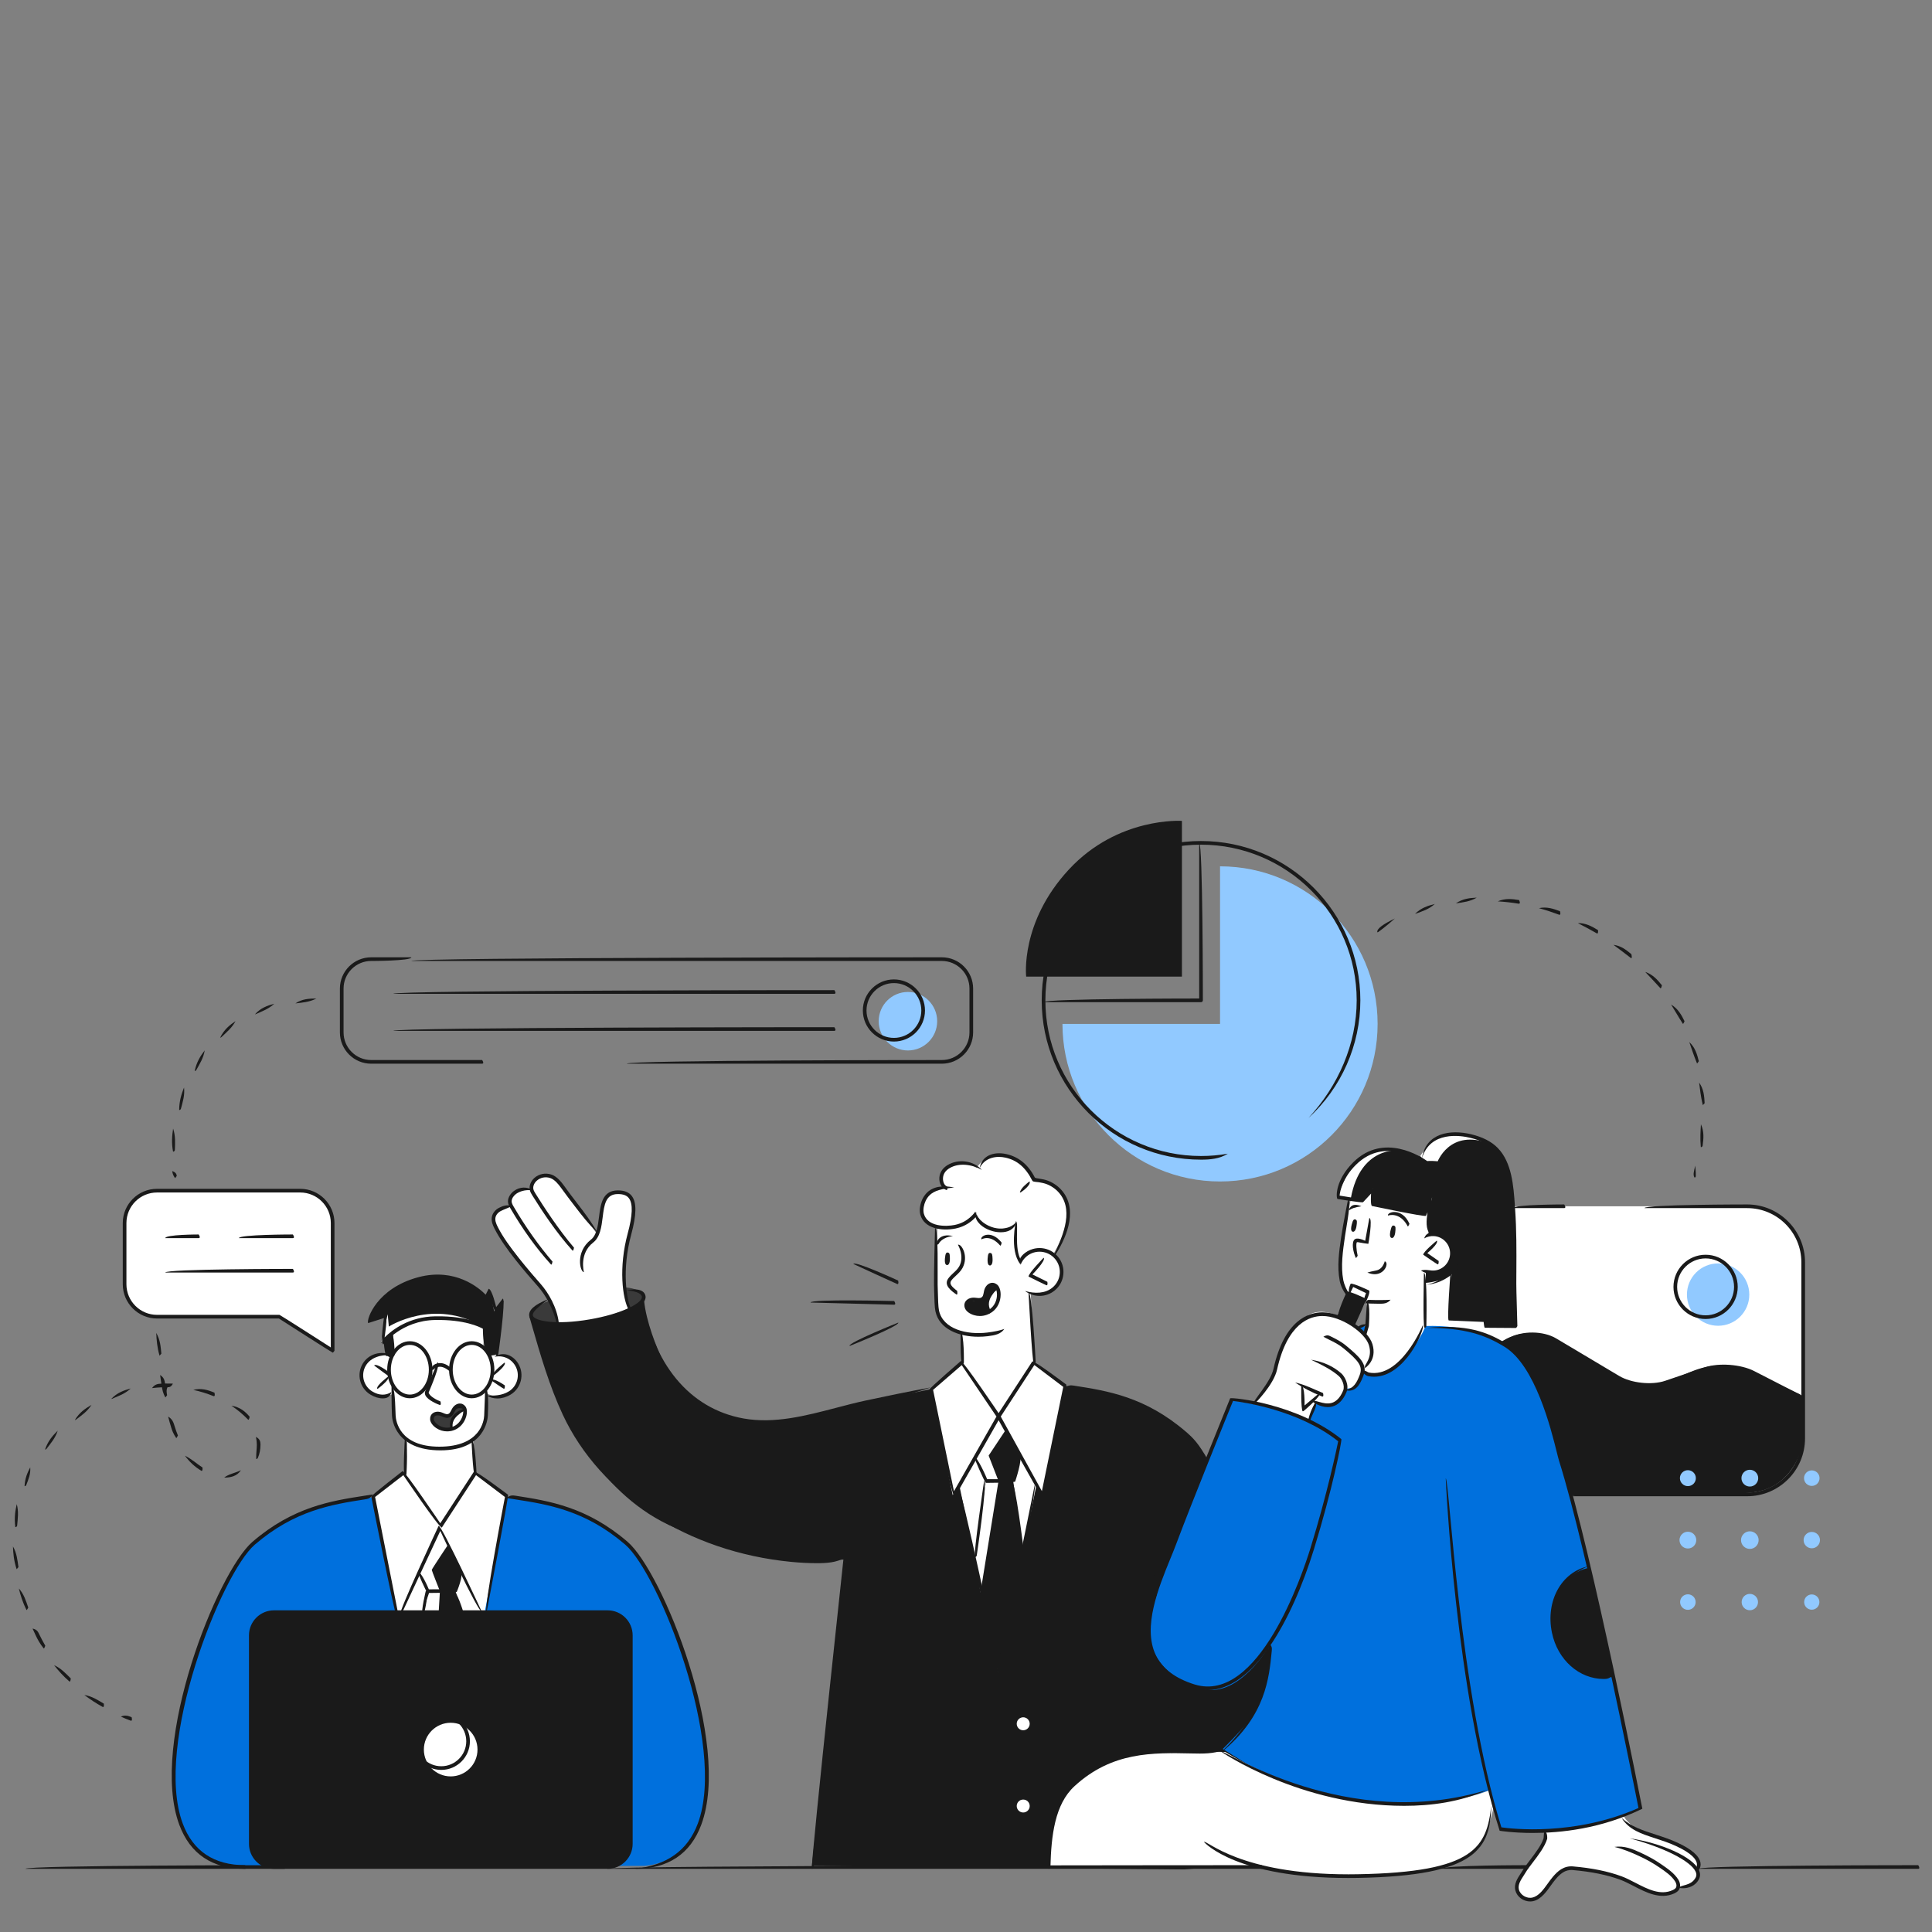 <?xml version="1.0" encoding="UTF-8" standalone="no"?>
<!DOCTYPE svg PUBLIC "-//W3C//DTD SVG 1.1//EN" "http://www.w3.org/Graphics/SVG/1.1/DTD/svg11.dtd">
<svg width="100%" height="100%" viewBox="0 0 500 500" version="1.1" xmlns="http://www.w3.org/2000/svg" xmlns:xlink="http://www.w3.org/1999/xlink" xml:space="preserve" xmlns:serif="http://www.serif.com/" style="fill-rule:evenodd;clip-rule:evenodd;stroke-linejoin:round;stroke-miterlimit:2;">
    <rect x="0" y="0" width="500" height="500" fill="#808080" stroke="none"/>
    <g id="_-Layer-" serif:id="&lt;Layer&gt;" transform="matrix(2.089,0,0,2.089,3.354,212.421)">
        <g transform="matrix(1,0,0,1,181.293,83.2)">
            <path d="M0,-35.445L33.993,-35.445C33.993,-35.445 40.16,-34.756 40.4,-28.774L40.4,-7.165C40.4,-7.165 40.669,-1.134 34.277,0L11.772,0L-5.475,-15.192L-8.633,-35.197L0,-35.445Z" style="fill:white;fill-rule:nonzero;"/>
        </g>
        <g transform="matrix(1,0,0,1,183.845,82.405)">
            <path d="M0,-17.466C0,-17.466 1.624,-18.894 3.713,-18.88C5.802,-18.866 6.562,-18.577 12.96,-14.603C18.361,-11.25 20.679,-12.915 22.072,-13.354C23.464,-13.792 25.172,-14.992 28.107,-14.959C31.042,-14.927 31.23,-14.181 37.581,-11.321L37.85,-10.908L37.848,-5.054C37.848,-5.054 36.883,0.162 31.725,0.795C26.566,1.428 9.135,1.158 9.135,1.158L-8.027,-10.908L0,-17.466Z" style="fill:rgb(26,26,26);fill-rule:nonzero;"/>
        </g>
        <g transform="matrix(1,0,0,1,113.726,118.992)">
            <path d="M0,-48.573C0,-48.573 -7.466,-47.109 -11.388,-46.133C-15.309,-45.157 -20.12,-43.553 -24.874,-45.157C-29.629,-46.761 -32.187,-49.972 -33.121,-51.898C-34.054,-53.823 -35.266,-56.958 -35.533,-59.491C-35.533,-59.491 -38.485,-57.348 -42.416,-56.999C-46.347,-56.65 -48.61,-56.515 -49.551,-57.637C-49.551,-57.637 -47.6,-50.333 -46.211,-47.319C-44.821,-44.306 -40.412,-34.629 -30.782,-31.036C-21.152,-27.444 -20.705,-27.68 -17.8,-27.476C-14.894,-27.272 -10.636,-27.476 -10.636,-27.476C-10.636,-27.476 -12.976,-5.888 -13.123,-4.534C-13.27,-3.18 -14.75,10.484 -14.75,10.484L31.384,10.918L44.995,9.8L48.727,2.898L44.995,-14.17L40.65,-19.153C40.65,-19.153 40.293,-23.316 39.716,-25.576C39.138,-27.836 37.116,-34.66 35.15,-37.874C33.185,-41.088 32.572,-43.392 26.888,-46.2C21.205,-49.009 16.627,-48.956 16.627,-48.956L0,-48.573Z" style="fill:rgb(26,26,26);fill-rule:nonzero;"/>
        </g>
        <g transform="matrix(1,0,0,1,26.974,83.677)">
            <path d="M0,45.799L51.206,45.799C51.206,45.799 58.293,45.552 58.788,37.8C59.282,30.047 57.21,22.381 55.124,16.82C53.039,11.261 50.787,6.113 45.641,3.388C40.495,0.664 33.813,0 33.813,0L17.639,0.148C17.639,0.148 5.978,0.61 1.586,7.253C-2.806,13.895 -6.509,24.939 -6.863,31.015C-7.216,37.092 -7.446,44.253 0,45.799" style="fill:rgb(0,112,221);fill-rule:nonzero;"/>
        </g>
        <g transform="matrix(1,0,0,1,46.85,82.451)">
            <path d="M0,-16.087C0,-16.087 -3.146,-17.171 -3.689,-13.879C-3.689,-13.879 -3.522,-11.385 -1.729,-11.234C0.065,-11.082 0.277,-11.533 0.277,-11.533L0.371,-8.402C0.371,-8.402 0.596,-6.365 2.026,-5.736L1.673,-1.555L6.081,4.855L10.461,-1.555L10.177,-5.821C10.177,-5.821 11.676,-6.55 11.761,-8.871C11.847,-11.192 11.952,-11.451 11.952,-11.451C11.952,-11.451 15.071,-9.94 15.924,-13.433C15.924,-13.433 16.14,-15.254 14.858,-15.843C13.575,-16.431 12.186,-16.167 12.186,-16.167L11.406,-17.27L11.596,-19.65C11.596,-19.65 9.73,-20.942 5.757,-20.877C1.783,-20.813 0.275,-19.18 0.275,-19.18L0.203,-16.624L0,-16.087Z" style="fill:white;fill-rule:nonzero;"/>
        </g>
        <g transform="matrix(1,0,0,1,73.674,98.041)">
            <path d="M0,31.572L-41.337,31.572C-42.924,31.572 -44.21,30.286 -44.21,28.7L-44.21,2.872C-44.21,1.286 -42.924,0 -41.337,0L0,0C1.586,0 2.872,1.286 2.872,2.872L2.872,28.7C2.872,30.286 1.586,31.572 0,31.572" style="fill:rgb(26,26,26);fill-rule:nonzero;"/>
        </g>
        <g transform="matrix(1,0,0,1,174.844,125.012)">
            <path d="M0,-62.413C0,-62.413 6.373,-62.813 10.056,-60.023C13.738,-57.233 15.288,-51.741 15.74,-50.149C16.191,-48.558 18.797,-39.067 19.199,-37.442C19.601,-35.816 22.271,-24.283 22.803,-21.816C23.335,-19.351 26.792,-2.556 26.792,-2.556C26.792,-2.556 22.586,-0.546 18.378,-0.185C14.169,0.175 10.456,0.4 9.377,-0.093L8.043,-4.876C8.043,-4.876 -0.319,-1.929 -8.011,-3.563C-15.702,-5.197 -19.157,-6.428 -21.983,-8.175C-24.81,-9.922 -24.969,-10.023 -24.969,-10.023C-24.969,-10.023 -22.747,-12.185 -21.802,-13.474C-20.857,-14.762 -19.178,-18.062 -19.273,-22.699C-19.273,-22.699 -22.88,-16.456 -27.296,-17.428C-31.711,-18.399 -34.404,-21.854 -34.04,-25.158C-33.675,-28.463 -31.937,-33.117 -29.258,-39.847C-26.579,-46.577 -23.961,-53.209 -23.961,-53.209C-23.961,-53.209 -21.453,-52.963 -18.458,-52.066C-15.533,-51.191 -14.369,-50.872 -14.369,-50.872L-9.171,-62.336L-7.091,-62.4C-7.091,-62.4 -9.029,-56.231 -6.452,-56.374C-3.875,-56.517 -2.764,-58.017 -1.844,-59.157C-0.925,-60.298 0,-62.413 0,-62.413" style="fill:rgb(0,112,221);fill-rule:nonzero;"/>
        </g>
        <g transform="matrix(1,0,0,1,207.5,80.451)">
            <path d="M0,1.975C0.546,1.975 0.988,1.534 0.988,0.988C0.988,0.442 0.546,0 0,0C-0.545,0 -0.987,0.442 -0.987,0.988C-0.987,1.534 -0.545,1.975 0,1.975" style="fill:rgb(145,201,255);fill-rule:nonzero;"/>
        </g>
        <g transform="matrix(1,0,0,1,215.175,80.4)">
            <path d="M0,2.077C0.574,2.077 1.039,1.612 1.039,1.039C1.039,0.465 0.574,0 0,0C-0.574,0 -1.038,0.465 -1.038,1.039C-1.038,1.612 -0.574,2.077 0,2.077" style="fill:rgb(145,201,255);fill-rule:nonzero;"/>
        </g>
        <g transform="matrix(1,0,0,1,222.85,80.476)">
            <path d="M0,1.924C0.531,1.924 0.962,1.494 0.962,0.962C0.962,0.431 0.531,0 0,0C-0.531,0 -0.962,0.431 -0.962,0.962C-0.962,1.494 -0.531,1.924 0,1.924" style="fill:rgb(145,201,255);fill-rule:nonzero;"/>
        </g>
        <g transform="matrix(1,0,0,1,207.5,88.075)">
            <path d="M0,2.078C0.574,2.078 1.039,1.613 1.039,1.039C1.039,0.466 0.574,0 0,0C-0.573,0 -1.038,0.466 -1.038,1.039C-1.038,1.613 -0.573,2.078 0,2.078" style="fill:rgb(145,201,255);fill-rule:nonzero;"/>
        </g>
        <g transform="matrix(1,0,0,1,215.175,88.023)">
            <path d="M0,2.18C0.602,2.18 1.09,1.692 1.09,1.091C1.09,0.489 0.602,0 0,0C-0.602,0 -1.09,0.489 -1.09,1.091C-1.09,1.692 -0.602,2.18 0,2.18" style="fill:rgb(145,201,255);fill-rule:nonzero;"/>
        </g>
        <g transform="matrix(1,0,0,1,222.85,88.1)">
            <path d="M0,2.027C0.56,2.027 1.014,1.574 1.014,1.014C1.014,0.454 0.56,0 0,0C-0.559,0 -1.013,0.454 -1.013,1.014C-1.013,1.574 -0.559,2.027 0,2.027" style="fill:rgb(145,201,255);fill-rule:nonzero;"/>
        </g>
        <g transform="matrix(1,0,0,1,207.5,95.828)">
            <path d="M0,1.923C0.531,1.923 0.962,1.493 0.962,0.961C0.962,0.43 0.531,0 0,0C-0.531,0 -0.962,0.43 -0.962,0.961C-0.962,1.493 -0.531,1.923 0,1.923" style="fill:rgb(145,201,255);fill-rule:nonzero;"/>
        </g>
        <g transform="matrix(1,0,0,1,215.175,95.776)">
            <path d="M0,2.026C0.559,2.026 1.013,1.573 1.013,1.013C1.013,0.454 0.559,0 0,0C-0.559,0 -1.013,0.454 -1.013,1.013C-1.013,1.573 -0.559,2.026 0,2.026" style="fill:rgb(145,201,255);fill-rule:nonzero;"/>
        </g>
        <g transform="matrix(1,0,0,1,222.85,95.844)">
            <path d="M0,1.891C0.523,1.891 0.945,1.467 0.945,0.946C0.945,0.424 0.523,0 0,0C-0.522,0 -0.945,0.424 -0.945,0.946C-0.945,1.467 -0.522,1.891 0,1.891" style="fill:rgb(145,201,255);fill-rule:nonzero;"/>
        </g>
        <g transform="matrix(1,0,0,1,54.255,72.751)">
            <path d="M0,2.474C0,2.474 -0.123,0.883 1.659,0.389C1.659,0.389 1.65,-0.325 1.123,-0.333C0.596,-0.342 0.428,0.044 0.287,0.304C0.147,0.564 -0.087,0.969 -0.5,0.926C-0.911,0.883 -1.754,0.356 -2.168,0.877C-2.583,1.399 -2.465,2.043 -1.616,2.43C-0.768,2.816 0,2.474 0,2.474" style="fill:rgb(58,58,58);fill-rule:nonzero;"/>
        </g>
        <g transform="matrix(1,0,0,1,47.053,56.877)">
            <path d="M0,8.95L0,6.557C0,6.557 1.83,4.899 4.852,4.755C7.873,4.611 10.487,5.368 11.392,5.924L11.392,8.304L11.983,9.407L12.843,9.218L13.735,2.545L12.556,3.902L12.024,1.316L11.61,2.12C11.61,2.12 8.747,-0.73 4.852,-0.433C0.957,-0.136 -2.168,2.412 -3.011,5.101L-0.853,4.413L-1.448,7.824L-0.926,7.368L-0.853,9.323L-0.203,9.68L0,8.95Z" style="fill:rgb(26,26,26);fill-rule:nonzero;"/>
        </g>
        <g transform="matrix(1,0,0,1,174.95,43.731)">
            <path d="M0,13.521C0,13.521 2.598,13.381 3.318,12.132L2.922,17.943L7.321,18.077L7.389,18.848L11.198,18.876C11.198,18.876 11.141,5.814 10.84,3.259C10.538,0.706 10.338,-3.218 6.887,-4.287C3.437,-5.355 1.135,-4.553 0.209,-3.364C-0.716,-2.176 -0.719,-1.977 -0.719,-1.977C-0.719,-1.977 -3.668,-3.888 -6.689,-2.646C-8.476,-1.912 -9.858,-0.114 -10.806,2.768L-7.974,3.404L-6.454,1.804L-6.594,3.78L-0.172,5.069L0.868,2.921C0.868,2.921 0.2,5.47 0.401,7.489C0.401,7.489 2.921,7.36 3.179,9.508C3.437,11.656 1.232,12.51 0.42,12.152C-0.391,11.793 0.078,12.043 0.078,12.043L0,13.521Z" style="fill:rgb(26,26,26);fill-rule:nonzero;"/>
        </g>
        <g transform="matrix(1,0,0,1,153.851,62.879)">
            <path d="M0,9.106C0,9.106 1.804,7.38 2.126,6.112C2.449,4.844 3.077,2.203 4.328,0.646C5.58,-0.911 6.477,-1.957 8.046,-2.046C9.615,-2.136 12.083,-0.872 13.017,0.198C13.949,1.268 14.644,2.483 14.391,3.42C14.139,4.356 13.205,4.836 13.205,4.836C13.205,4.836 13.906,7.394 11.155,7.489C11.155,7.489 10.897,10.536 7.533,9.015L6.624,11.242C6.624,11.242 1.396,9.398 0,9.106" style="fill:white;fill-rule:nonzero;"/>
        </g>
        <g transform="matrix(1,0,0,1,174.95,52.016)">
            <path d="M0,10.641L0.078,3.929C0.078,3.929 2.956,4.492 3.196,1.677C3.196,1.677 3.744,-0.817 0.401,-0.795L0.647,-4.346L-0.172,-3.215L-6.594,-4.504L-6.459,-6.419L-7.926,-4.869L-9.195,-5.179C-9.195,-5.179 -10.118,-0.696 -10.364,0.941C-10.611,2.578 -10.759,6.031 -9.74,6.484L-7.484,7.367C-6.973,7.582 -7.197,10.577 -7.197,10.577L-7.649,12.105C-7.649,12.105 -6.016,14.816 -7.894,15.699C-7.894,15.699 -7.473,17.06 -5.24,16.456C-3.008,15.851 -0.3,11.789 0,10.641" style="fill:white;fill-rule:nonzero;"/>
        </g>
        <g transform="matrix(1,0,0,1,189.917,132.434)">
            <path d="M0,-7.247L-0.073,-6.333C-0.073,-6.333 -0.736,-4.763 -2.338,-3.016C-3.941,-1.269 -3.953,0.547 -2.593,1.09C-0.538,1.912 0.361,-1.562 2.495,-2.451C3.849,-3.014 8.169,-2.135 9.186,-1.65C10.202,-1.164 12.403,0.496 13.595,0.526C14.786,0.557 16.27,0.614 16.396,-0.424C16.396,-0.424 17.652,-0.225 18.439,-0.984C19.228,-1.741 18.631,-2.558 18.631,-2.558C18.631,-2.558 19.315,-2.905 18.669,-3.89C18.024,-4.874 16.956,-5.502 15.297,-6.081C13.638,-6.659 11.342,-7.392 10.538,-8.079C9.734,-8.765 9.647,-9.159 9.647,-9.159C9.647,-9.159 2.917,-7.061 0,-7.247" style="fill:white;fill-rule:nonzero;"/>
        </g>
        <g transform="matrix(1,0,0,1,150.201,130.743)">
            <path d="M0,-15.377C0,-15.377 -5.584,-15.579 -8.113,-15.377C-10.642,-15.175 -15.253,-14.741 -18.342,-11.756C-21.43,-8.771 -21.426,-5.905 -21.901,-1.131L3.915,-1.131C3.915,-1.131 9.713,0.202 16.902,-0.018C24.091,-0.237 27.209,-0.956 28.753,-1.816C30.298,-2.676 31.242,-2.897 31.927,-4.371C32.612,-5.845 33.176,-8.307 33.176,-8.307L32.686,-10.626C32.686,-10.626 26.989,-8.128 17.962,-9.201C7.595,-10.432 0,-15.377 0,-15.377" style="fill:white;fill-rule:nonzero;"/>
        </g>
        <g transform="matrix(0.431,-0.902,-0.902,-0.431,165.927,62.477)">
            <path d="M0.163,2.165L3.454,2.165L3.529,-0.212L0.031,-0.027L0.163,2.165Z" style="fill:rgb(26,26,26);fill-rule:nonzero;"/>
        </g>
        <g transform="matrix(0,-1,-1,0,54.228,111.742)">
            <path d="M-3.322,-3.322C-5.157,-3.322 -6.644,-1.835 -6.644,0C-6.644,1.834 -5.157,3.322 -3.322,3.322C-1.488,3.322 0,1.834 0,0C0,-1.835 -1.488,-3.322 -3.322,-3.322" style="fill:white;fill-rule:nonzero;"/>
        </g>
        <g transform="matrix(1,0,0,1,48.523,98.044)">
            <path d="M0,-17.149L-3.91,-14.219L-1.071,0L9.926,-0.043L12.679,-14.368L8.788,-17.149L0,-17.149Z" style="fill:white;fill-rule:nonzero;"/>
        </g>
        <g transform="matrix(1,0,0,1,50.35,92.29)">
            <path d="M0,1.029L0.907,2.873L0.391,5.741L5.31,5.754L4.428,3.005L5.212,0.797L2.532,-4.725L0,1.029Z" style="fill:rgb(26,26,26);fill-rule:nonzero;"/>
        </g>
        <g transform="matrix(1,0,0,1,33.017,50.047)">
            <path d="M0,11.386L6.587,15.612L6.573,-0.515C6.573,-0.515 6.659,-3.34 3.007,-4.226L-15.17,-4.226C-15.17,-4.226 -18.959,-4.154 -19.188,-0.209L-19.188,7.818C-19.188,7.818 -18.785,11.386 -15.17,11.386L0,11.386Z" style="fill:white;fill-rule:nonzero;"/>
        </g>
        <g transform="matrix(1,0,0,1,126.516,55.165)">
            <path d="M0,11.915L-0.435,3.29C-0.435,3.29 3.255,4.4 3.419,0.392C3.419,0.392 3.219,-2.126 0.506,-2.016C0.506,-2.016 -1.209,-1.723 -1.655,-0.676C-1.655,-0.676 -2.501,-1.348 -2.15,-4.741L-2.151,-5.171C-2.151,-5.171 -3.256,-3.846 -4.835,-4.63C-6.413,-5.414 -6.879,-5.452 -7.142,-6.536C-7.142,-6.536 -8.523,-4.363 -11.981,-4.886L-12.152,3.635C-12.152,3.635 -12.734,7.838 -8.888,8.271L-8.897,11.818L-4.48,18.451L0,11.915Z" style="fill:white;fill-rule:nonzero;"/>
        </g>
        <g transform="matrix(1,0,0,1,76.432,45.548)">
            <path d="M0,14.784C0,14.784 -0.544,13.334 -0.629,10.786C-0.715,8.237 0.035,5.792 0.232,4.829C0.43,3.865 1.074,0.57 -0.822,0.394C-2.719,0.218 -3.222,1.423 -3.41,2.82C-3.599,4.218 -4.079,5.674 -4.079,5.674C-4.079,5.674 -6.987,1.165 -8.161,-0.221C-9.335,-1.607 -10.094,-1.993 -11.153,-1.532C-12.213,-1.07 -12.019,0.19 -12.019,0.19C-12.019,0.19 -13.201,-0.321 -13.931,0.349C-14.661,1.018 -14.909,1.597 -14.581,2.282C-14.581,2.282 -15.55,2.047 -16.223,2.625C-16.895,3.204 -17.018,4.162 -15.793,5.931C-14.568,7.699 -12.224,10.512 -11.341,11.611C-10.458,12.709 -9.743,13.661 -9.42,14.644C-9.098,15.627 -8.928,16.677 -8.928,16.677C-8.928,16.677 -6.226,16.777 -3.828,16.134C-1.429,15.49 0,14.784 0,14.784" style="fill:white;fill-rule:nonzero;"/>
        </g>
        <g transform="matrix(1,0,0,1,117.562,105.483)">
            <path d="M0,-38.485L-3.84,-35.064L-1.139,-21.945L-0.321,-23.17L4.513,0L9.226,-23.17L9.989,-21.788L12.786,-35.447L8.896,-38.389L0,-38.485Z" style="fill:white;fill-rule:nonzero;"/>
        </g>
        <g transform="matrix(1,0,0,1,115.489,49.995)">
            <path d="M0,-4.622C0,-4.622 -2.532,-4.402 -2.922,-2.472C-3.312,-0.542 -1.078,0.238 -1.078,0.238C-1.078,0.238 1.214,0.688 2.388,-0.25C3.562,-1.186 3.841,-1.53 3.841,-1.53C3.841,-1.53 4.106,0.155 6.068,0.493C8.029,0.832 8.818,-0.179 8.818,-0.179C8.818,-0.179 8.08,3.037 9.172,4.361C9.172,4.361 9.869,3.041 11.409,3.108C12.948,3.174 13.387,3.7 13.387,3.7C13.387,3.7 14.641,1.637 14.944,0.15C15.246,-1.337 15.298,-3.063 14.318,-3.961C13.339,-4.859 12.994,-5.499 11.081,-5.555C11.081,-5.555 10.245,-7.616 8.224,-8.3C6.203,-8.983 4.861,-8.377 3.899,-7.016C3.899,-7.016 2.788,-7.828 1.392,-7.654C-0.003,-7.479 -0.422,-6.348 -0.546,-6.098C-0.67,-5.847 -0.405,-4.858 0,-4.622" style="fill:white;fill-rule:nonzero;"/>
        </g>
        <g transform="matrix(1,0,0,1,120.871,58.136)">
            <path d="M0,2.736C0,2.736 -0.459,1.799 0,1.058C0.458,0.316 1.114,-0.075 1.114,-0.075C1.114,-0.075 0.83,-0.572 0.314,-0.501C-0.201,-0.429 -0.312,-0.031 -0.393,0.443C-0.473,0.917 -0.598,1.317 -1.022,1.36C-1.447,1.405 -2.291,1.259 -2.606,1.475C-2.922,1.691 -2.936,2.091 -2.449,2.478C-1.963,2.865 -0.874,3.308 0,2.736" style="fill:rgb(26,26,26);fill-rule:nonzero;"/>
        </g>
        <g transform="matrix(1,0,0,1,67.445,59.49)">
            <path d="M0,2.763C0,2.763 -0.479,0.164 -0.923,0.021C-1.367,-0.121 -3.39,1.19 -3.203,1.875C-3.017,2.561 -0.452,2.884 0,2.763" style="fill:rgb(58,58,58);fill-rule:nonzero;"/>
        </g>
        <g transform="matrix(1,0,0,1,75.798,60.422)">
            <path d="M0,-2.592L0.535,0.065C0.535,0.065 2.526,-0.926 2.34,-1.618C2.154,-2.312 0.438,-2.657 0,-2.592" style="fill:rgb(58,58,58);fill-rule:nonzero;"/>
        </g>
        <g transform="matrix(1,0,0,1,119.33,100.237)">
            <path d="M0,-21.332L1.229,-18.448L-0.182,-8.981L2.746,5.05L5.848,-9.807L4.583,-18.448L5.606,-21.465L2.834,-26.382L0,-21.332Z" style="fill:rgb(26,26,26);fill-rule:nonzero;"/>
        </g>
        <g transform="matrix(0,-1,-1,0,125.157,111.014)">
            <path d="M-0.943,-0.943C-1.464,-0.943 -1.885,-0.521 -1.885,-0C-1.885,0.52 -1.464,0.943 -0.943,0.943C-0.423,0.943 -0,0.52 -0,-0C-0,-0.521 -0.423,-0.943 -0.943,-0.943" style="fill:white;fill-rule:nonzero;"/>
        </g>
        <g transform="matrix(0,-1,-1,0,125.158,121.202)">
            <path d="M-0.943,-0.942C-1.463,-0.942 -1.885,-0.52 -1.885,0C-1.885,0.521 -1.463,0.943 -0.943,0.943C-0.422,0.943 0,0.521 0,0C0,-0.52 -0.422,-0.942 -0.943,-0.942" style="fill:white;fill-rule:nonzero;"/>
        </g>
        <g transform="matrix(1,0,0,1,125.524,-0.528)">
            <path d="M0,19.833L19.294,19.833L19.294,0.539C19.294,0.539 11.373,0 5.293,6.558C-0.786,13.117 0,19.833 0,19.833" style="fill:rgb(26,26,26);fill-rule:nonzero;"/>
        </g>
        <g transform="matrix(1,0,0,1,149.541,44.684)">
            <path d="M0,-39.043L0,-19.521L-19.522,-19.521C-19.522,-8.74 -10.782,0 0,0C10.781,0 19.521,-8.74 19.521,-19.521C19.521,-30.303 10.781,-39.043 0,-39.043" style="fill:rgb(145,201,255);fill-rule:nonzero;"/>
        </g>
        <g transform="matrix(0,1,1,0,110.876,21.206)">
            <path d="M3.623,-3.623C5.624,-3.623 7.246,-2 7.246,-0.001C7.246,2 5.624,3.623 3.623,3.623C1.622,3.623 -0.001,2 -0.001,-0.001C-0.001,-2 1.622,-3.623 3.623,-3.623" style="fill:rgb(145,201,255);fill-rule:nonzero;"/>
        </g>
        <g transform="matrix(1,0,0,1,195.257,106.421)">
            <path d="M0,-13.855L3.018,-0.331C3.018,-0.331 -3.325,0 -4.413,-5.785C-5.501,-11.57 -1.517,-13.706 0,-13.855" style="fill:rgb(26,26,26);fill-rule:nonzero;"/>
        </g>
        <g transform="matrix(0,-1,-1,0,211.247,54.834)">
            <path d="M-3.863,-3.863C-5.996,-3.863 -7.726,-2.134 -7.726,0C-7.726,2.134 -5.996,3.863 -3.863,3.863C-1.729,3.863 0,2.134 0,0C0,-2.134 -1.729,-3.863 -3.863,-3.863" style="fill:rgb(145,201,255);fill-rule:nonzero;"/>
        </g>
        <g transform="matrix(1,0,0,1,58.19,61.056)">
            <path d="M0,1.606C-6.057,-1.975 -11.625,1.605 -11.625,1.605L-11.766,0.073L-12.564,3.52C-12.514,3.581 -12.063,3.189 -12.063,3.189C-12.06,3.252 -11.137,2.377 -11.137,2.377C-11.137,2.377 -9.306,0.719 -6.285,0.575C-3.507,0.443 -1.078,1.072 0,1.606" style="fill:white;fill-rule:nonzero;"/>
        </g>
        <g transform="matrix(1,0,0,1,171.678,46.185)">
            <path d="M0,-5.347C-1.006,-5.586 -2.204,-5.598 -3.417,-5.1C-5.203,-4.366 -6.585,-2.568 -7.533,0.313L-6.447,0.558L-5.923,0.524C-4.728,-5.905 0,-5.347 0,-5.347" style="fill:white;fill-rule:nonzero;"/>
        </g>
        <g transform="matrix(1,0,0,1,181.837,40.969)">
            <path d="M0,-1.524C-3.45,-2.592 -5.753,-1.79 -6.677,-0.602C-7.167,0.026 -7.394,0.373 -7.503,0.565L-6.809,1.334L-5.423,1.438C-5.423,1.438 -3.943,-2.962 1.226,-0.94C0.87,-1.179 0.467,-1.38 0,-1.524" style="fill:white;fill-rule:nonzero;"/>
        </g>
        <g transform="matrix(1,0,0,1,123.032,94.085)">
            <path d="M0,-18.69L-2.158,-15.443L-0.935,-12.296L-3.174,1.54L-3.883,-3.101L-2.472,-12.296L-3.701,-15.18L-0.868,-20.23L0,-18.69Z" style="fill:white;fill-rule:nonzero;"/>
        </g>
        <g transform="matrix(1,0,0,1,53.905,95.664)">
            <path d="M0,-5.99C0,-5.99 -2.022,-2.957 -2.022,-2.858C-2.022,-2.76 -1.011,-0.227 -1.011,-0.227L-1.163,2.366L-3.164,2.368L-2.337,-0.068L-3.484,-2.506L-0.974,-8.358L0,-5.99Z" style="fill:white;fill-rule:nonzero;"/>
        </g>
        <g transform="matrix(1,0,0,1,33.624,129.385)">
            <path d="M0,0.455L-32.08,0.455C-32.08,0 0,0 0,0C0.226,0.353 0.125,0.455 0,0.455" style="fill:rgb(26,26,26);fill-rule:nonzero;"/>
        </g>
        <g transform="matrix(1,0,0,1,187.578,129.385)">
            <path d="M0,0.455L-10.596,0.455C-10.596,0 0,0 0,0C0.228,0.353 0.125,0.455 0,0.455" style="fill:rgb(26,26,26);fill-rule:nonzero;"/>
        </g>
        <g transform="matrix(1,0,0,1,154.725,129.385)">
            <path d="M0,0.455L-81.119,0.455C-81.119,0 0,0 0,0C0.227,0.353 0.125,0.455 0,0.455" style="fill:rgb(26,26,26);fill-rule:nonzero;"/>
        </g>
        <g transform="matrix(1,0,0,1,236.036,129.385)">
            <path d="M0,0.455L-27.184,0.455C-27.184,0 0,0 0,0C0.227,0.353 0.125,0.455 0,0.455" style="fill:rgb(26,26,26);fill-rule:nonzero;"/>
        </g>
        <g transform="matrix(1,0,0,1,32.336,129.385)">
            <path d="M0,-31.117C-1.459,-31.117 -2.646,-29.93 -2.646,-28.472L-2.646,-2.646C-2.646,-1.187 -1.459,-0.001 0,-0.001L41.338,-0.001C42.797,-0.001 43.984,-1.187 43.984,-2.646L43.984,-28.472C43.984,-29.93 42.797,-31.117 41.338,-31.117L0,-31.117ZM41.338,0.455L0,0.455C-1.709,0.455 -3.098,-0.937 -3.098,-2.646L-3.098,-28.472C-3.098,-30.18 -1.709,-31.572 0,-31.572L41.338,-31.572C43.047,-31.572 44.436,-30.18 44.436,-28.472L44.436,-2.646C44.436,-0.937 43.047,0.455 41.338,0.455" style="fill:rgb(26,26,26);fill-rule:nonzero;"/>
        </g>
        <g transform="matrix(1,0,0,1,53.062,117.127)">
            <path d="M0,-6.188C-1.706,-6.188 -3.096,-4.8 -3.096,-3.093C-3.096,-1.387 -1.706,0.001 0,0.001C1.706,0.001 3.096,-1.387 3.096,-3.093C3.096,-4.8 1.706,-6.188 0,-6.188M0,0.455C-1.957,0.455 -3.548,-1.137 -3.548,-3.093C-3.548,-5.05 -1.957,-6.643 0,-6.643C1.956,-6.643 3.548,-5.05 3.548,-3.093C3.548,-1.137 1.956,0.455 0,0.455" style="fill:rgb(26,26,26);fill-rule:nonzero;"/>
        </g>
        <g transform="matrix(1,0,0,1,166.042,58.222)">
            <path d="M0,4.372C-0.205,4.047 1.124,1.268 1.124,1.268L-0.472,0.506L-1.794,3.273C-2.203,3.077 -0.784,0.106 -0.784,0.106C-0.483,0 1.523,0.956 1.523,0.956C1.63,1.257 0.205,4.242 0.205,4.242C0.166,4.323 0.084,4.372 0,4.372" style="fill:rgb(26,26,26);fill-rule:nonzero;"/>
        </g>
        <g transform="matrix(1,0,0,1,167.465,57.244)">
            <path d="M0,2.367C-0.204,2.042 0.166,1.27 0.166,1.27L-1.43,0.506L-1.799,1.279C-2.208,1.084 -1.742,0.107 -1.742,0.107C-1.44,0 0.565,0.958 0.565,0.958C0.673,1.259 0.205,2.237 0.205,2.237C0.166,2.318 0.085,2.367 0,2.367" style="fill:rgb(26,26,26);fill-rule:nonzero;"/>
        </g>
        <g transform="matrix(1,0,0,1,159.777,69.936)">
            <path d="M0,3.218C-0.227,2.986 -0.173,0 -0.173,0C0.281,0.009 0.236,2.497 0.236,2.497L2.115,0.922C2.408,1.27 0.146,3.164 0.146,3.164C0.104,3.2 0.052,3.218 0,3.218" style="fill:rgb(26,26,26);fill-rule:nonzero;"/>
        </g>
        <g transform="matrix(1,0,0,1,103.635,62.165)">
            <path d="M0,2.885C-0.085,2.447 6.047,0 6.047,0C6.215,0.422 0.085,2.869 0.085,2.869C0.056,2.879 0.028,2.885 0,2.885" style="fill:rgb(26,26,26);fill-rule:nonzero;"/>
        </g>
        <g transform="matrix(1,0,0,1,109.165,59.227)">
            <path d="M0,0.724C-0.006,0.724 -10.355,0.454 -10.355,0.454C-10.343,0 0.006,0.269 0.006,0.269C0.223,0.625 0.123,0.724 0,0.724" style="fill:rgb(26,26,26);fill-rule:nonzero;"/>
        </g>
        <g transform="matrix(1,0,0,1,109.573,54.487)">
            <path d="M0,2.91C-0.095,2.889 -5.462,0.413 -5.462,0.413C-5.273,0 0.095,2.476 0.095,2.476C0.167,2.861 0.085,2.91 0,2.91" style="fill:rgb(26,26,26);fill-rule:nonzero;"/>
        </g>
        <g transform="matrix(1,0,0,1,45.812,65.597)">
            <path d="M0,5.956C-0.494,5.956 -1.009,5.801 -1.519,5.496C-2.843,4.702 -3.274,2.981 -2.483,1.658C-1.758,0.45 -0.234,0 1.132,0.591C-0.208,0.51 -1.488,0.88 -2.093,1.892C-2.758,3 -2.395,4.443 -1.286,5.106C-0.453,5.608 0.385,5.627 1.073,5.167C0.917,5.818 0.468,5.956 0,5.956" style="fill:rgb(26,26,26);fill-rule:nonzero;"/>
        </g>
        <g transform="matrix(1,0,0,1,45.121,68.837)">
            <path d="M0,1.526C-0.134,1.117 1.374,0 1.374,0C1.643,0.364 0.135,1.481 0.135,1.481C0.095,1.512 0.048,1.526 0,1.526" style="fill:rgb(26,26,26);fill-rule:nonzero;"/>
        </g>
        <g transform="matrix(1,0,0,1,46.564,67.116)">
            <path d="M0,1.682C-0.137,1.635 -1.821,0.361 -1.821,0.361C-1.546,0 0.137,1.275 0.137,1.275C0.137,1.651 0.068,1.682 0,1.682" style="fill:rgb(26,26,26);fill-rule:nonzero;"/>
        </g>
        <g transform="matrix(1,0,0,1,60.01,65.684)">
            <path d="M0,5.881C-0.477,5.881 -0.936,5.757 -1.329,5.509C-0.395,5.563 0.558,5.524 1.397,5.02C2.506,4.357 2.867,2.913 2.203,1.806C1.674,0.919 0.643,0.485 -0.36,0.731C0.728,0 1.959,0.514 2.593,1.572C3.384,2.895 2.953,4.616 1.63,5.41C1.106,5.723 0.541,5.881 0,5.881" style="fill:rgb(26,26,26);fill-rule:nonzero;"/>
        </g>
        <g transform="matrix(1,0,0,1,60.811,68.918)">
            <path d="M0,1.445C-0.13,1.404 -1.612,0.373 -1.612,0.373C-1.354,0 0.129,1.031 0.129,1.031C0.142,1.411 0.071,1.445 0,1.445" style="fill:rgb(26,26,26);fill-rule:nonzero;"/>
        </g>
        <g transform="matrix(1,0,0,1,59.46,67.115)">
            <path d="M0,1.613C-0.137,1.205 1.453,0 1.453,0C1.728,0.361 0.137,1.565 0.137,1.565C0.096,1.596 0.048,1.613 0,1.613" style="fill:rgb(26,26,26);fill-rule:nonzero;"/>
        </g>
        <g transform="matrix(1,0,0,1,52.133,73.685)">
            <path d="M0,0.445C0.011,0.627 0.197,0.935 0.577,1.184C0.826,1.348 1.499,1.688 2.356,1.378C2.922,1.172 3.375,0.667 3.569,0.029C3.698,-0.398 3.659,-0.721 3.562,-0.852C2.989,-1.021 2.766,-0.839 2.635,-0.576C2.343,0.008 2.218,0.127 1.938,0.227C1.655,0.326 1.483,0.321 0.887,0.06C0.615,-0.057 0.33,-0.055 0.156,0.068C0.041,0.15 -0.012,0.276 0,0.445M1.651,1.958C1.185,1.958 0.729,1.825 0.331,1.564C-0.129,1.265 -0.429,0.847 -0.454,0.474C-0.474,0.146 -0.35,-0.13 -0.104,-0.302C0.2,-0.52 0.647,-0.537 1.068,-0.356C1.59,-0.13 1.651,-0.154 1.783,-0.198C1.915,-0.247 1.975,-0.268 2.229,-0.778C2.434,-1.187 2.791,-1.459 3.162,-1.493C3.475,-1.513 3.733,-1.385 3.928,-1.122C4.133,-0.841 4.161,-0.362 4.003,0.161C3.768,0.935 3.21,1.55 2.512,1.804C2.229,1.908 1.939,1.958 1.651,1.958" style="fill:rgb(26,26,26);fill-rule:nonzero;"/>
        </g>
        <g transform="matrix(1,0,0,1,54.281,72.835)">
            <path d="M0,2.753C-0.585,0.973 0.856,0.189 1.668,0C1.694,0.459 -0.134,0.912 0.22,2.475C0.033,2.751 0.016,2.753 0,2.753" style="fill:rgb(26,26,26);fill-rule:nonzero;"/>
        </g>
        <g transform="matrix(1,0,0,1,93.128,58.946)">
            <path d="M0,15.775C-0.895,15.775 -1.79,15.707 -2.685,15.546C-9.66,14.304 -14.343,8.491 -15.211,-0.002C-13.913,8.232 -9.369,13.895 -2.605,15.101C1.211,15.777 5.085,14.763 8.834,13.783C10.04,13.466 11.288,13.138 12.5,12.878C14.867,12.374 17.677,11.784 20.573,11.251C17.765,12.228 14.959,12.817 12.595,13.323C11.393,13.579 10.15,13.906 8.948,14.221C6.021,14.988 3.015,15.775 0,15.775" style="fill:rgb(26,26,26);fill-rule:nonzero;"/>
        </g>
        <g transform="matrix(1,0,0,1,147.885,69.87)">
            <path d="M0,9.721C-1.391,7.509 -2.002,6.907 -2.866,6.163C-7.813,1.909 -12.426,1.191 -16.496,0.558C-16.852,0.501 -17.204,0.448 -17.551,0.391C-17.133,0 -16.78,0.055 -16.426,0.11C-12.296,0.751 -7.615,1.481 -2.57,5.819C-1.67,6.595 -1.032,7.221 0.196,9.381C0.076,9.711 0.039,9.721 0,9.721" style="fill:rgb(26,26,26);fill-rule:nonzero;"/>
        </g>
        <g transform="matrix(1,0,0,1,122.374,77.031)">
            <path d="M0,-3.226L5.098,6.015L7.745,-6.901L4.162,-9.609L0,-3.226ZM-8.383,-6.528L-5.798,6.028L-0.53,-3.226L-4.836,-9.598L-8.383,-6.528ZM5.197,6.891C4.999,6.772 -0.267,-2.772 -0.267,-2.772L-5.701,6.775C-6.12,6.709 -8.854,-6.566 -8.854,-6.566C-8.78,-6.784 -4.94,-10.109 -4.94,-10.109C-4.604,-10.063 -0.267,-3.645 -0.267,-3.645L3.915,-10.061C4.241,-10.117 8.131,-7.175 8.131,-7.175C8.217,-6.949 5.42,6.709 5.42,6.709C5.221,6.889 5.209,6.891 5.197,6.891" style="fill:rgb(26,26,26);fill-rule:nonzero;"/>
        </g>
        <g transform="matrix(1,0,0,1,120.538,78.684)">
            <path d="M0,3.339C-0.209,3.199 -1.471,0.176 -1.471,0.176C-1.052,0 0.151,2.884 0.151,2.884L3.244,2.879L4.163,0.125C4.592,0.268 3.623,3.176 3.623,3.176C3.408,3.332 0,3.339 0,3.339" style="fill:rgb(26,26,26);fill-rule:nonzero;"/>
        </g>
        <g transform="matrix(1,0,0,1,119.611,50.431)">
            <path d="M0,13.489C-2.424,13.489 -4.867,12.561 -5.335,10.311C-5.437,9.824 -5.462,8.792 -5.488,7.794L-5.507,7.034C-5.537,6.077 -5.387,0.248 -5.38,0C-4.929,0.073 -5.083,6.075 -5.055,7.021L-5.034,7.783C-5.01,8.761 -4.985,9.771 -4.892,10.221C-4.405,12.554 -1.434,13.282 1.107,12.968C1.984,12.86 2.651,12.719 3.208,12.523C2.77,13.159 2.071,13.307 1.162,13.419C0.781,13.464 0.391,13.489 0,13.489" style="fill:rgb(26,26,26);fill-rule:nonzero;"/>
        </g>
        <g transform="matrix(1,0,0,1,126.478,58.37)">
            <path d="M0,8.952C-0.225,8.736 -0.664,0.022 -0.664,0.022C-0.213,0 0.226,8.714 0.226,8.714C0.009,8.952 0.003,8.952 0,8.952" style="fill:rgb(26,26,26);fill-rule:nonzero;"/>
        </g>
        <g transform="matrix(1,0,0,1,127.18,52.568)">
            <path d="M0,6.293C-0.634,6.293 -1.267,6.088 -1.803,5.679C-0.596,6.032 0.69,6.009 1.594,5.265C2.112,4.839 2.434,4.237 2.499,3.57C2.564,2.903 2.366,2.25 1.94,1.732C1.063,0.663 -0.524,0.506 -1.593,1.386C-1.931,1.663 -2.192,2.025 -2.346,2.435C-2.587,1.789 -2.279,1.362 -1.881,1.036C-0.619,0 1.254,0.18 2.29,1.443C2.793,2.055 3.028,2.827 2.95,3.614C2.874,4.403 2.494,5.113 1.883,5.616C1.333,6.067 0.667,6.293 0,6.293" style="fill:rgb(26,26,26);fill-rule:nonzero;"/>
        </g>
        <g transform="matrix(1,0,0,1,114.498,51.028)">
            <path d="M0,1.477C-0.201,1.142 0.343,0 1.956,0.429C0.593,0.543 0.209,1.339 0.205,1.345C0.167,1.428 0.085,1.477 0,1.477" style="fill:rgb(26,26,26);fill-rule:nonzero;"/>
        </g>
        <g transform="matrix(1,0,0,1,122.312,50.587)">
            <path d="M0,2.046C-1.238,0.603 -2.281,1.247 -2.328,1.275C-2.559,0.885 -1.131,0 0.178,1.679C0.097,2.03 0.049,2.046 0,2.046" style="fill:rgb(26,26,26);fill-rule:nonzero;"/>
        </g>
        <g transform="matrix(1,0,0,1,117.582,63.434)">
            <path d="M0,3.888C-0.226,3.658 -0.181,0 -0.181,0C0.272,0.006 0.226,3.664 0.226,3.664C0.225,3.787 0.124,3.888 0,3.888" style="fill:rgb(26,26,26);fill-rule:nonzero;"/>
        </g>
        <g transform="matrix(1,0,0,1,119.178,81.762)">
            <path d="M0,9.448C-0.224,9.188 1.136,0 1.136,0C1.583,0.065 0.225,9.253 0.225,9.253C0.208,9.367 0.11,9.448 0,9.448" style="fill:rgb(26,26,26);fill-rule:nonzero;"/>
        </g>
        <g transform="matrix(1,0,0,1,124.997,81.761)">
            <path d="M0,8.896C-0.226,8.696 -1.277,0.055 -1.277,0.055C-0.825,0 0.225,8.642 0.225,8.642C0.018,8.894 0.008,8.896 0,8.896" style="fill:rgb(26,26,26);fill-rule:nonzero;"/>
        </g>
        <g transform="matrix(1,0,0,1,99.618,61.292)">
            <path d="M0,30.68C-1.028,30.68 -2.094,30.626 -3.212,30.518C-15.995,29.273 -26.835,22.284 -31.504,12.281C-33.169,8.713 -34.275,4.874 -35.346,1.162L-35.644,0.126C-35.209,0 -34.91,1.038 -34.91,1.038C-33.844,4.733 -32.743,8.553 -31.093,12.089C-26.492,21.948 -15.792,28.835 -3.168,30.066C-0.758,30.3 1.408,30.279 3.458,30.001C2.388,30.604 1.221,30.68 0,30.68" style="fill:rgb(26,26,26);fill-rule:nonzero;"/>
        </g>
        <g transform="matrix(1,0,0,1,67.67,57.851)">
            <path d="M0,4.717C-2.003,4.717 -3.562,4.36 -3.708,3.51C-3.835,2.767 -3.049,2.074 -1.305,1.389C-2.569,2.371 -3.342,2.962 -3.261,3.431C-3.143,4.122 -0.408,4.639 3.777,3.919C5.622,3.602 7.321,3.112 8.561,2.54C9.882,1.931 10.298,1.402 10.248,1.11C10.16,0.591 9.19,0.395 8.391,0.322C9.844,0 10.584,0.38 10.695,1.032C10.801,1.652 10.129,2.316 8.751,2.953C7.476,3.54 5.737,4.042 3.854,4.367C2.549,4.591 1.196,4.717 0,4.717" style="fill:rgb(26,26,26);fill-rule:nonzero;"/>
        </g>
        <g transform="matrix(1,0,0,1,119.017,59.004)">
            <path d="M0,0.524C-0.259,0.524 -0.489,0.614 -0.611,0.767C-0.707,0.886 -0.723,1.037 -0.66,1.211C-0.592,1.398 -0.305,1.662 0.164,1.802C0.467,1.893 1.261,2.044 2.051,1.464C2.57,1.081 2.883,0.427 2.89,-0.289C2.893,-0.768 2.753,-1.091 2.611,-1.2C2.463,-1.314 2.312,-1.344 2.172,-1.285C1.956,-1.202 1.781,-0.945 1.724,-0.631C1.597,0.083 1.495,0.216 1.26,0.389C1.01,0.576 0.838,0.617 0.147,0.534C0.098,0.527 0.049,0.524 0,0.524M0.771,2.346C0.525,2.346 0.277,2.311 0.033,2.237C-0.522,2.07 -0.951,1.737 -1.085,1.367C-1.204,1.044 -1.161,0.731 -0.966,0.484C-0.721,0.177 -0.274,0.026 0.202,0.083C0.81,0.159 0.867,0.117 0.99,0.026C1.114,-0.065 1.17,-0.107 1.279,-0.712C1.364,-1.184 1.643,-1.566 2.008,-1.708C2.297,-1.822 2.612,-1.77 2.887,-1.561C3.177,-1.338 3.348,-0.862 3.343,-0.286C3.337,0.571 2.953,1.362 2.32,1.828C1.857,2.169 1.318,2.346 0.771,2.346" style="fill:rgb(26,26,26);fill-rule:nonzero;"/>
        </g>
        <g transform="matrix(1,0,0,1,120.934,57.753)">
            <path d="M0,3.297C-1.047,1.661 0.184,0.436 0.953,0C1.103,0.438 -0.643,1.456 0.198,2.959C0.076,3.287 0.038,3.297 0,3.297" style="fill:rgb(26,26,26);fill-rule:nonzero;"/>
        </g>
        <g transform="matrix(1,0,0,1,128.047,54.13)">
            <path d="M0,3.414C-0.101,3.389 -2.227,2.337 -2.227,2.337C-2.288,1.976 -0.355,0 -0.355,0C-0.031,0.317 -1.746,2.07 -1.746,2.07L0.101,2.984C0.164,3.367 0.083,3.414 0,3.414" style="fill:rgb(26,26,26);fill-rule:nonzero;"/>
        </g>
        <g transform="matrix(1,0,0,1,77.051,83.51)">
            <path d="M0,46.33C3.902,45.875 6.527,44.13 7.804,40.689C11.42,30.939 2.939,9.722 -1.2,6.163C-6.149,1.909 -10.763,1.19 -14.834,0.556C-15.188,0.501 -15.539,0.446 -15.886,0.391C-15.467,0 -15.117,0.053 -14.764,0.108C-10.633,0.751 -5.952,1.48 -0.904,5.819C3.414,9.532 11.984,30.72 8.229,40.846C6.88,44.484 4.111,46.33 0,46.33" style="fill:rgb(26,26,26);fill-rule:nonzero;"/>
        </g>
        <g transform="matrix(1,0,0,1,28.764,83.452)">
            <path d="M0,46.388C-4.07,46.388 -6.814,44.549 -8.159,40.926C-11.926,30.77 -3.401,9.58 0.904,5.877C5.952,1.538 10.633,0.809 14.764,0.166C15.118,0.111 15.467,0.058 15.813,0C15.539,0.504 15.188,0.559 14.834,0.614C10.763,1.248 6.149,1.967 1.2,6.221C-2.927,9.77 -11.361,30.99 -7.734,40.769C-6.462,44.196 -3.86,45.933 0,45.933C0.226,46.286 0.125,46.388 0,46.388" style="fill:rgb(26,26,26);fill-rule:nonzero;"/>
        </g>
        <g transform="matrix(1,0,0,1,47.453,80.556)">
            <path d="M0,17.712C-0.222,17.528 -3.062,3.164 -3.062,3.164C-2.979,2.942 0.822,0.002 0.822,0.002C1.149,0.053 5.486,6.472 5.486,6.472L9.668,0.056C9.994,0 13.885,2.94 13.885,2.94C13.971,3.162 11.218,17.527 11.218,17.527C10.773,17.442 13.499,3.216 13.499,3.216L9.915,0.508L5.679,7.004C5.302,7.007 0.909,0.508 0.909,0.508L-2.591,3.215L0.223,17.441C0.03,17.71 0.015,17.712 0,17.712" style="fill:rgb(26,26,26);fill-rule:nonzero;"/>
        </g>
        <g transform="matrix(1,0,0,1,47.991,87.341)">
            <path d="M0,10.927C-0.206,10.603 4.746,0 4.746,0C5.156,0 10.074,10.603 10.074,10.603C9.663,10.795 4.951,0.633 4.951,0.633L0.205,10.795C0.166,10.878 0.085,10.927 0,10.927" style="fill:rgb(26,26,26);fill-rule:nonzero;"/>
        </g>
        <g transform="matrix(1,0,0,1,51.371,92.901)">
            <path d="M0,2.763C-0.209,2.624 -1.23,0.175 -1.23,0.175C-0.811,0 0.151,2.309 0.151,2.309L3.255,2.304L4.08,0.31C4.499,0.482 3.617,2.615 3.617,2.615C3.408,2.757 0.001,2.763 0.001,2.763L0,2.763Z" style="fill:rgb(26,26,26);fill-rule:nonzero;"/>
        </g>
        <g transform="matrix(1,0,0,1,50.741,95.382)">
            <path d="M0,2.886C-0.219,2.605 0.409,0 0.409,0C0.85,0.108 0.22,2.712 0.22,2.712C0.196,2.816 0.103,2.886 0,2.886" style="fill:rgb(26,26,26);fill-rule:nonzero;"/>
        </g>
        <g transform="matrix(1,0,0,1,55.563,95.364)">
            <path d="M0,2.904C-0.217,2.742 -1.002,0.131 -1.002,0.131C-0.569,0 0.217,2.612 0.217,2.612C0.044,2.901 0.022,2.904 0,2.904" style="fill:rgb(26,26,26);fill-rule:nonzero;"/>
        </g>
        <g transform="matrix(1,0,0,1,172.347,118.394)">
            <path d="M0,3.639C-12.888,3.639 -22.622,-3.034 -22.744,-3.12C-22.333,-3.387 -7.129,7.026 10.383,1.638C6.876,3.192 3.332,3.639 0,3.639" style="fill:rgb(26,26,26);fill-rule:nonzero;"/>
        </g>
        <g transform="matrix(1,0,0,1,149.733,101.894)">
            <path d="M0,13.422C5.01,8.725 5.428,4.392 5.764,0.909C5.793,0.596 5.823,0.293 5.855,0C6.274,0.34 6.244,0.641 6.215,0.951C5.889,4.329 5.442,8.954 0.145,13.369C0.102,13.404 0.052,13.422 0,13.422" style="fill:rgb(26,26,26);fill-rule:nonzero;"/>
        </g>
        <g transform="matrix(1,0,0,1,165.339,46.893)">
            <path d="M0,12.02C-0.513,11.492 -0.861,10.693 -0.971,10.11C-1.317,8.309 -1.052,6.475 -0.794,4.702C-0.578,3.194 0.056,0.032 0.063,0C0.501,0.122 -0.131,3.272 -0.312,4.53C-0.598,6.502 -0.857,8.298 -0.526,10.026C-0.427,10.541 -0.11,11.271 0.18,11.656C0.096,12.004 0.049,12.02 0,12.02" style="fill:rgb(26,26,26);fill-rule:nonzero;"/>
        </g>
        <g transform="matrix(1,0,0,1,169.29,59.336)">
            <path d="M0,0.495C-0.467,0.495 -0.917,0.484 -1.266,0.47C-1.43,0.463 -1.593,0.451 -1.755,0.435C-1.557,0 -1.401,0.011 -1.247,0.016C-0.49,0.05 0.614,0.054 1.378,0.001C0.984,0.484 0.482,0.495 0,0.495" style="fill:rgb(26,26,26);fill-rule:nonzero;"/>
        </g>
        <g transform="matrix(-0.986,-0.166,-0.166,0.986,170.609,51.608)">
            <path d="M-0.234,-1.513C-0.052,-1.534 0.067,-1.453 0.093,-0.798C0.123,-0.069 -0.071,0.051 -0.234,0.038C-0.396,0.026 -0.551,-0.205 -0.524,-0.724C-0.495,-1.243 -0.473,-1.485 -0.234,-1.513" style="fill:rgb(26,26,26);fill-rule:nonzero;"/>
        </g>
        <g transform="matrix(-0.98,-0.2,-0.2,0.98,165.764,50.819)">
            <path d="M-0.257,-1.509C-0.075,-1.53 0.044,-1.448 0.07,-0.794C0.099,-0.066 -0.095,0.056 -0.257,0.042C-0.419,0.03 -0.574,-0.201 -0.546,-0.72C-0.518,-1.239 -0.495,-1.481 -0.257,-1.509" style="fill:rgb(26,26,26);fill-rule:nonzero;"/>
        </g>
        <g transform="matrix(-1,-0.019,-0.019,1,120.982,55.074)">
            <path d="M-0.076,-1.537C0.107,-1.558 0.224,-1.476 0.251,-0.822C0.28,-0.094 0.086,0.028 -0.076,0.015C-0.238,0.002 -0.393,-0.229 -0.364,-0.748C-0.337,-1.267 -0.314,-1.508 -0.076,-1.537" style="fill:rgb(26,26,26);fill-rule:nonzero;"/>
        </g>
        <g transform="matrix(-0.999,-0.052,-0.052,0.999,115.604,55.007)">
            <path d="M-0.142,-1.527C0.039,-1.548 0.158,-1.466 0.185,-0.812C0.214,-0.082 0.02,0.038 -0.142,0.024C-0.305,0.012 -0.46,-0.219 -0.432,-0.737C-0.404,-1.257 -0.381,-1.498 -0.142,-1.527" style="fill:rgb(26,26,26);fill-rule:nonzero;"/>
        </g>
        <g transform="matrix(1,0,0,1,165.487,47.407)">
            <path d="M0,0.829C0.242,0.171 0.703,0 1.575,0.347C0.696,0.484 0.383,0.623 0.125,0.792C0.086,0.816 0.042,0.829 0,0.829" style="fill:rgb(26,26,26);fill-rule:nonzero;"/>
        </g>
        <g transform="matrix(1,0,0,1,175.911,50.957)">
            <path d="M0,5.215C-0.644,5.178 -1.097,5.02 -1.482,4.755C-0.906,4.602 -0.534,4.732 -0.144,4.757C0.427,4.802 0.973,4.61 1.403,4.233C1.832,3.856 2.088,3.335 2.126,2.766C2.163,2.195 1.976,1.647 1.6,1.217C1.223,0.788 0.704,0.531 0.133,0.494C-0.274,0.468 -0.711,0.565 -1.083,0.781C-0.862,0.127 -0.352,0 0.162,0.042C0.853,0.086 1.484,0.398 1.94,0.918C2.397,1.439 2.623,2.105 2.577,2.795C2.533,3.486 2.221,4.118 1.702,4.574C1.226,4.991 0.627,5.215 0,5.215" style="fill:rgb(26,26,26);fill-rule:nonzero;"/>
        </g>
        <g transform="matrix(1,0,0,1,176.498,52.006)">
            <path d="M0,2.942C-0.13,2.901 -1.785,1.751 -1.785,1.751C-1.798,1.388 -0.102,0 -0.102,0C0.183,0.351 -1.279,1.549 -1.279,1.549L0.13,2.528C0.141,2.908 0.071,2.942 0,2.942" style="fill:rgb(26,26,26);fill-rule:nonzero;"/>
        </g>
        <g transform="matrix(1,0,0,1,167.439,59.581)">
            <path d="M0,4.298C-0.218,4.005 0.096,2.947 0.096,2.947L0.313,0C0.764,0.032 0.539,3.028 0.539,3.028L0.218,4.135C0.188,4.232 0.097,4.298 0,4.298" style="fill:rgb(26,26,26);fill-rule:nonzero;"/>
        </g>
        <g transform="matrix(1,0,0,1,168.621,62.72)">
            <path d="M0,6.153C-0.239,6.153 -0.482,6.13 -0.731,6.081C-1.135,6.004 -1.503,5.469 -1.575,5.364C-1.068,5.307 -0.805,5.606 -0.646,5.636C3.288,6.379 6.014,-0.16 6.041,-0.226C6.351,0.213 3.87,6.153 0,6.153" style="fill:rgb(26,26,26);fill-rule:nonzero;"/>
        </g>
        <g transform="matrix(1,0,0,1,168.702,54.573)">
            <path d="M0,1.598C-0.281,1.598 -0.583,1.531 -0.906,1.396C-0.242,1.182 0.173,1.197 0.507,1.026C1.067,0.739 1.243,0.006 1.243,0C1.677,0.138 1.465,1.042 0.717,1.427C0.499,1.541 0.258,1.598 0,1.598" style="fill:rgb(26,26,26);fill-rule:nonzero;"/>
        </g>
        <g transform="matrix(1,0,0,1,174.873,56.004)">
            <path d="M0,6.803C-0.228,6.571 -0.072,0 -0.072,0C0.383,0.009 0.227,6.58 0.227,6.58C0.224,6.704 0.123,6.803 0,6.803" style="fill:rgb(26,26,26);fill-rule:nonzero;"/>
        </g>
        <g transform="matrix(1,0,0,1,166.382,62.365)">
            <path d="M0,0.557C0.539,0.027 0.775,0.011 1.367,0C0.804,0.464 0.578,0.48 0.031,0.554C0.02,0.555 0.01,0.557 0,0.557" style="fill:rgb(26,26,26);fill-rule:nonzero;"/>
        </g>
        <g transform="matrix(1,0,0,1,166.371,49.205)">
            <path d="M0,4.965C-0.344,4.259 -0.586,2.985 -0.138,2.64C0.133,2.431 0.711,2.624 1.153,2.827L1.667,0C2.112,0.081 1.544,3.203 1.544,3.203C0.768,3.127 0.243,2.96 0.13,3.004C0.004,3.103 0.042,3.925 0.221,4.686C0.034,4.962 0.016,4.965 0,4.965" style="fill:rgb(26,26,26);fill-rule:nonzero;"/>
        </g>
        <g transform="matrix(1,0,0,1,187.957,125.169)">
            <path d="M0,8.712C-0.822,8.712 -1.622,8.15 -1.829,7.354C-2.034,6.567 -1.582,5.875 -1.185,5.264C-1.097,5.13 -1.013,5 -0.937,4.872C-0.728,4.518 -0.393,4.077 -0.035,3.608C0.643,2.72 1.412,1.714 1.67,0.866L1.734,0C2.185,0.035 2.113,0.951 2.113,0.951C1.821,1.924 1.027,2.965 0.325,3.883C-0.022,4.341 -0.352,4.771 -0.547,5.102C-0.625,5.235 -0.714,5.372 -0.805,5.512C-1.168,6.07 -1.544,6.646 -1.391,7.241C-1.211,7.926 -0.404,8.399 0.304,8.223C0.656,8.14 1,7.914 1.36,7.538C1.658,7.221 1.92,6.857 2.173,6.504C2.379,6.218 2.592,5.922 2.827,5.646C3.413,4.958 4.162,4.275 5.305,4.368C7.678,4.574 9.653,4.977 11.341,5.601C11.885,5.802 12.437,6.087 13.02,6.388C14.553,7.183 16.136,8.006 17.668,7.302C17.865,7.213 17.993,7.116 18.063,7.002C18.2,6.77 18.101,6.447 17.973,6.242C17.526,5.526 16.779,5.018 16.058,4.526C15.198,3.935 14.395,3.49 13.444,3.057C12.562,2.652 11.517,2.204 10.444,1.954C11.66,1.772 12.732,2.23 13.632,2.644C14.608,3.089 15.431,3.547 16.152,4.042C17.037,4.646 17.859,5.206 18.357,6.002C18.562,6.332 18.693,6.828 18.452,7.236C18.333,7.431 18.138,7.586 17.857,7.715C16.13,8.507 14.366,7.597 12.813,6.791C12.241,6.497 11.701,6.218 11.186,6.026C9.534,5.417 7.599,5.023 5.266,4.819C4.326,4.742 3.709,5.31 3.171,5.942C2.949,6.203 2.741,6.491 2.542,6.768C2.28,7.134 2.009,7.512 1.687,7.849C1.268,8.293 0.85,8.559 0.41,8.664C0.275,8.698 0.137,8.712 0,8.712" style="fill:rgb(26,26,26);fill-rule:nonzero;"/>
        </g>
        <g transform="matrix(1,0,0,1,49.169,71.085)">
            <path d="M0,-6.156C-1.297,-6.156 -2.354,-4.776 -2.354,-3.078C-2.354,-1.38 -1.297,0 0,0C1.297,0 2.353,-1.38 2.353,-3.078C2.353,-4.776 1.297,-6.156 0,-6.156M0,0.455C-1.547,0.455 -2.806,-1.129 -2.806,-3.078C-2.806,-5.026 -1.547,-6.611 0,-6.611C1.548,-6.611 2.805,-5.026 2.805,-3.078C2.805,-1.129 1.548,0.455 0,0.455" style="fill:rgb(26,26,26);fill-rule:nonzero;"/>
        </g>
        <g transform="matrix(1,0,0,1,56.834,71.085)">
            <path d="M0,-6.156C-1.297,-6.156 -2.353,-4.776 -2.353,-3.078C-2.353,-1.38 -1.297,0 0,0C1.297,0 2.353,-1.38 2.353,-3.078C2.353,-4.776 1.297,-6.156 0,-6.156M0,0.455C-1.547,0.455 -2.806,-1.129 -2.806,-3.078C-2.806,-5.026 -1.547,-6.611 0,-6.611C1.547,-6.611 2.806,-5.026 2.806,-3.078C2.806,-1.129 1.547,0.455 0,0.455" style="fill:rgb(26,26,26);fill-rule:nonzero;"/>
        </g>
        <g transform="matrix(1,0,0,1,54.161,67.145)">
            <path d="M0,1.086C-0.558,0.645 -0.954,0.469 -1.333,0.493C-1.834,0.53 -2.158,0.924 -2.161,0.928C-2.5,0.623 -2.073,0.094 -1.366,0.042C-0.858,0 -0.343,0.223 0.156,0.693C0.12,1.061 0.061,1.086 0,1.086" style="fill:rgb(26,26,26);fill-rule:nonzero;"/>
        </g>
        <g transform="matrix(1,0,0,1,48.523,76.617)">
            <path d="M0,4.506C-0.227,4.266 0.02,0 0.02,0C0.473,0.027 0.227,4.292 0.227,4.292C0.219,4.412 0.119,4.506 0,4.506" style="fill:rgb(26,26,26);fill-rule:nonzero;"/>
        </g>
        <g transform="matrix(1,0,0,1,57.208,76.621)">
            <path d="M0,4.502C-0.226,4.284 -0.407,0.019 -0.407,0.019C0.046,0 0.226,4.265 0.226,4.265C0.006,4.502 0.003,4.502 0,4.502" style="fill:rgb(26,26,26);fill-rule:nonzero;"/>
        </g>
        <g transform="matrix(1,0,0,1,52.882,67.08)">
            <path d="M0,5.294C-0.228,5.221 -1.521,4.708 -1.796,4.075C-1.866,3.913 -1.87,3.747 -1.81,3.596C-1.541,2.935 -0.312,0.12 -0.26,0C0.142,0.211 -1.124,3.112 -1.389,3.767C-1.23,4.241 -0.403,4.668 0.082,4.856C0.177,5.239 0.09,5.294 0,5.294" style="fill:rgb(26,26,26);fill-rule:nonzero;"/>
        </g>
        <g transform="matrix(1,0,0,1,59.895,55.336)">
            <path d="M0,10.986C-0.224,10.726 0.619,4.81 0.619,4.81L0.033,5.568C-0.366,5.48 -0.841,3.409 -0.841,3.409L-1.072,3.87C-1.481,3.876 -4.437,0.301 -9.534,1.639C-13.469,2.675 -15.071,5.277 -15.567,6.311L-13.725,5.725C-13.431,5.977 -13.855,8.669 -13.855,8.669C-12.938,7.754 -10.831,6.1 -7.564,6.052C-3.25,5.985 -1.398,7.226 -1.321,7.277C-1.224,7.464 -1.224,10.089 -1.224,10.089C-1.677,10.089 -1.677,7.592 -1.677,7.592C-2.104,7.351 -3.964,6.446 -7.558,6.507C-11.748,6.566 -13.994,9.497 -14.016,9.527C-14.421,9.356 -13.937,6.269 -13.937,6.269L-15.897,6.893C-16.129,6.443 -14.828,2.564 -9.649,1.2C-5.094,0 -2.149,2.54 -1.331,3.373L-0.964,2.641C-0.541,2.691 -0.033,4.912 -0.033,4.912L0.786,3.853C1.19,4.024 0.225,10.791 0.225,10.791C0.209,10.903 0.112,10.986 0,10.986" style="fill:rgb(26,26,26);fill-rule:nonzero;"/>
        </g>
        <g transform="matrix(1,0,0,1,47.053,63.434)">
            <path d="M0,2.911C-0.227,2.683 -0.227,0 -0.227,0C0.226,0 0.226,2.683 0.226,2.683C0.226,2.808 0.125,2.911 0,2.911" style="fill:rgb(26,26,26);fill-rule:nonzero;"/>
        </g>
        <g transform="matrix(1,0,0,1,46.272,64.227)">
            <path d="M0,2.118C-0.226,1.908 -0.371,0.036 -0.371,0.036C0.08,0 0.226,1.872 0.226,1.872C0.012,2.118 0.006,2.118 0,2.118" style="fill:rgb(26,26,26);fill-rule:nonzero;"/>
        </g>
        <g transform="matrix(1,0,0,1,52.956,70.024)">
            <path d="M0,7.97C-5.626,7.97 -5.98,4.117 -6.001,3.677C-6.062,2.492 -6.058,0.023 -6.058,0C-5.605,0.023 -5.608,2.48 -5.548,3.654C-5.516,4.299 -5.102,7.515 -0.127,7.515C4.976,7.515 5.39,4.299 5.423,3.654C5.483,2.477 5.543,0.246 5.543,0.223C5.996,0.259 5.935,2.495 5.876,3.677C5.853,4.117 5.501,7.97 0,7.97" style="fill:rgb(26,26,26);fill-rule:nonzero;"/>
        </g>
        <g transform="matrix(1,0,0,1,17.848,65.43)">
            <path d="M0,-19.382C-2.091,-19.382 -3.791,-17.683 -3.791,-15.591L-3.791,-8.015C-3.791,-5.924 -2.091,-4.224 0,-4.224L15.17,-4.224C15.292,-4.188 21.53,-0.186 21.53,-0.186L21.53,-15.591C21.53,-17.683 19.829,-19.382 17.739,-19.382L0,-19.382ZM21.757,0.455C21.634,0.42 15.103,-3.769 15.103,-3.769L0,-3.769C-2.341,-3.769 -4.244,-5.674 -4.244,-8.015L-4.244,-15.591C-4.244,-17.933 -2.341,-19.837 0,-19.837L17.739,-19.837C20.079,-19.837 21.983,-17.933 21.983,-15.591L21.983,0.228C21.831,0.445 21.794,0.455 21.757,0.455" style="fill:rgb(26,26,26);fill-rule:nonzero;"/>
        </g>
        <g transform="matrix(1,0,0,1,23.008,51.25)">
            <path d="M0,0.454L-4.138,0.454C-4.138,0 0,0 0,0C0.226,0.352 0.125,0.454 0,0.454" style="fill:rgb(26,26,26);fill-rule:nonzero;"/>
        </g>
        <g transform="matrix(1,0,0,1,34.678,51.25)">
            <path d="M0,0.454L-6.687,0.454C-6.687,0 0,0 0,0C0.226,0.352 0.125,0.454 0,0.454" style="fill:rgb(26,26,26);fill-rule:nonzero;"/>
        </g>
        <g transform="matrix(1,0,0,1,34.678,55.512)">
            <path d="M0,0.454L-15.808,0.454C-15.808,0 0,0 0,0C0.226,0.352 0.125,0.454 0,0.454" style="fill:rgb(26,26,26);fill-rule:nonzero;"/>
        </g>
        <g transform="matrix(1,0,0,1,206.895,126.065)">
            <path d="M0,6.176C-0.177,6.176 -0.335,6.159 -0.463,6.132C-0.315,5.702 1.013,5.954 1.582,4.828C1.688,4.615 1.685,4.387 1.57,4.131C0.976,2.815 -2.38,1.117 -6.594,0C-2.812,0.533 1.226,2.266 1.982,3.944C2.155,4.327 2.156,4.693 1.987,5.032C1.531,5.938 0.645,6.176 0,6.176" style="fill:rgb(26,26,26);fill-rule:nonzero;"/>
        </g>
        <g transform="matrix(1,0,0,1,188.303,62.799)">
            <path d="M0,62.593C-2.49,62.593 -4.083,62.33 -4.12,62.324C-9.621,45.104 -10.79,18.925 -10.801,18.662C-10.338,18.905 -9.176,44.888 -3.908,61.897C-2.778,62.063 5.125,63.027 13.077,59.503C12.572,56.946 6.787,27.731 3.233,16.478C3.171,16.284 3.084,15.93 2.965,15.456C2.232,12.509 0.283,4.682 -3.521,2.363C-5.897,0.916 -8.337,0.02 -13.159,0.02C-8.232,-0.434 -5.728,0.488 -3.285,1.977C0.679,4.393 2.66,12.35 3.405,15.347C3.52,15.808 3.606,16.152 3.664,16.341C7.373,28.079 13.494,59.279 13.556,59.593C8.404,62.108 3.378,62.593 0,62.593" style="fill:rgb(26,26,26);fill-rule:nonzero;"/>
        </g>
        <g transform="matrix(1,0,0,1,208.59,123.534)">
            <path d="M0,6.642C-0.138,6.233 0.088,6.002 0.02,5.619C-0.061,5.147 -0.575,4.392 -2.57,3.475C-3.466,3.062 -4.322,2.785 -5.15,2.516C-6.878,1.956 -8.37,1.473 -9.303,0C-8.075,1.093 -6.722,1.531 -5.01,2.084C-4.169,2.357 -3.301,2.638 -2.382,3.062C-0.625,3.871 0.334,4.71 0.471,5.556C0.571,6.184 0.172,6.566 0.154,6.581C0.11,6.621 0.055,6.642 0,6.642" style="fill:rgb(26,26,26);fill-rule:nonzero;"/>
        </g>
        <g transform="matrix(1,0,0,1,128.301,114.869)">
            <path d="M0,14.971C-0.122,10.766 0.328,6.765 2.895,4.401C7.681,0 12.808,0.113 17.759,0.222C19.077,0.252 20.445,0.283 21.769,0.222C20.449,0.735 19.076,0.707 17.749,0.675C12.877,0.571 7.853,0.456 3.203,4.735C0.759,6.984 0.328,10.878 0.227,14.75C0.224,14.874 0.121,14.971 0,14.971" style="fill:rgb(26,26,26);fill-rule:nonzero;"/>
        </g>
        <g transform="matrix(1,0,0,1,151.151,108.965)">
            <path d="M0,-37.092C-0.604,-35.606 -5.254,-24.155 -7.008,-19.453C-7.225,-18.87 -7.489,-18.224 -7.772,-17.534C-9.226,-13.975 -11.221,-9.099 -9.583,-5.634C-8.782,-3.942 -7.155,-2.708 -4.747,-1.965C3.176,0.461 8.572,-15.564 9.576,-18.804C11.674,-25.589 12.84,-31.169 13.028,-32.094C8.111,-35.995 1.159,-36.955 0,-37.092M-3.156,-1.267C-3.722,-1.267 -4.297,-1.353 -4.881,-1.533C-7.417,-2.314 -9.136,-3.629 -9.992,-5.439C-11.718,-9.086 -9.678,-14.069 -8.191,-17.706C-7.911,-18.391 -7.648,-19.033 -7.433,-19.612C-5.562,-24.626 -0.407,-37.293 -0.355,-37.422C-0.045,-37.553 7.958,-36.767 13.421,-32.362C13.489,-32.082 12.304,-26.093 10.008,-18.67C7.309,-9.947 2.54,-1.267 -3.156,-1.267" style="fill:rgb(26,26,26);fill-rule:nonzero;"/>
        </g>
        <g transform="matrix(1,0,0,1,162.22,69.583)">
            <path d="M0,1.751C-1.306,1.233 -2.418,0.65 -3.39,0C-2.19,0.257 -1.106,0.825 0.085,1.314C0.173,1.697 0.089,1.751 0,1.751" style="fill:rgb(26,26,26);fill-rule:nonzero;"/>
        </g>
        <g transform="matrix(1,0,0,1,165.522,63.646)">
            <path d="M0,6.951C-0.151,6.951 -0.317,6.928 -0.495,6.879C0.573,6.719 0.969,5.93 1.312,5.036C1.748,3.935 1.193,3.263 -0.67,1.716C-1.237,1.245 -1.837,0.948 -2.471,0.635C-2.707,0.518 -2.942,0.403 -3.176,0.276C-2.733,0 -2.501,0.114 -2.27,0.229C-1.641,0.539 -0.989,0.862 -0.38,1.368C1.316,2.777 2.328,3.707 1.799,5.036C1.492,5.836 1.063,6.951 0,6.951" style="fill:rgb(26,26,26);fill-rule:nonzero;"/>
        </g>
        <g transform="matrix(1,0,0,1,153.663,60.895)">
            <path d="M0,11.397C-0.136,10.985 2.104,8.769 2.502,6.994C3.857,0.91 6.878,0 8.557,0C11.127,0 14.227,2.211 14.753,3.926C15.377,5.964 13.85,6.893 13.835,6.901C13.655,6.481 14.837,5.746 14.319,4.059C13.847,2.519 10.909,0.455 8.557,0.455C7.013,0.455 4.232,1.317 2.944,7.091C2.517,9 0.255,11.237 0.16,11.332C0.115,11.374 0.057,11.397 0,11.397" style="fill:rgb(26,26,26);fill-rule:nonzero;"/>
        </g>
        <g transform="matrix(1,0,0,1,160.478,72.08)">
            <path d="M0,2.407C0.053,1.27 0.834,0.051 0.868,0C1.242,0.257 0.465,1.465 0.215,2.25C0.184,2.345 0.096,2.407 0,2.407" style="fill:rgb(26,26,26);fill-rule:nonzero;"/>
        </g>
        <g transform="matrix(1,0,0,1,165.424,121.973)">
            <path d="M0,9C-13.747,9 -17.714,4.718 -17.879,4.531C-17.5,4.273 -13.503,8.546 0.03,8.546C0.408,8.546 0.793,8.543 1.189,8.535C15.742,8.282 17.146,5.142 17.727,0C17.586,5.282 16.084,8.728 1.196,8.99C0.79,8.997 0.392,9 0,9" style="fill:rgb(26,26,26);fill-rule:nonzero;"/>
        </g>
        <g transform="matrix(1,0,0,1,162.892,66.765)">
            <path d="M0,5.872C-1.003,5.872 -1.85,5.233 -1.892,5.2C-1.606,4.848 -0.573,5.629 0.447,5.361C1.052,5.198 1.541,4.686 1.896,3.834C2.164,3.196 1.706,2.333 1.386,2.047C0.487,1.25 -0.666,0.672 -2.08,0C-0.439,0.278 0.744,0.87 1.688,1.71C2.079,2.057 2.687,3.124 2.315,4.01C1.901,4.999 1.31,5.601 0.56,5.799C0.37,5.85 0.182,5.872 0,5.872" style="fill:rgb(26,26,26);fill-rule:nonzero;"/>
        </g>
        <g transform="matrix(1,0,0,1,175.143,38.532)">
            <path d="M0,18.948C3.536,18.156 5.983,14.271 5.794,9.259C5.727,7.486 5.169,6.139 4.134,5.254C2.448,3.814 0.05,4.077 0.027,4.082C-0.334,3.883 -5.007,0.335 -8.781,4.1C-10.443,5.756 -10.737,7.365 -10.789,7.901L-8.139,8.331L-6.782,6.872C-6.391,7.042 -6.517,8.778 -6.517,8.778L-0.435,10.064L0.448,8.021C0.87,8.19 0.185,11.481 0.43,12.642C-0.148,12.104 -0.04,10.961 0.102,9.963L-0.092,10.412C-0.348,10.546 -6.805,9.18 -6.805,9.18C-6.983,8.942 -6.889,7.652 -6.889,7.652L-7.891,8.729C-8.092,8.798 -11.062,8.317 -11.062,8.317C-11.255,8.009 -11.275,5.944 -9.102,3.778C-5.309,0 -0.582,3.157 0.065,3.623C0.541,3.584 2.767,3.49 4.428,4.91C5.563,5.881 6.174,7.339 6.248,9.243C6.446,14.502 3.827,18.583 0.021,18.946C0.014,18.946 0.007,18.948 0,18.948" style="fill:rgb(26,26,26);fill-rule:nonzero;"/>
        </g>
        <g transform="matrix(1,0,0,1,182.274,55.926)">
            <path d="M0,6.16C-0.009,6.16 -4.411,5.976 -4.411,5.976C-4.627,5.731 -4.18,0 -4.18,0C-3.728,0.035 -4.156,5.533 -4.156,5.533L0.01,5.705C0.221,6.063 0.122,6.16 0,6.16" style="fill:rgb(26,26,26);fill-rule:nonzero;"/>
        </g>
        <g transform="matrix(1,0,0,1,186.148,38.222)">
            <path d="M0,24.612C-0.001,24.612 -3.811,24.585 -3.811,24.585C-4.036,24.357 -4.036,21.162 -4.036,21.162C-3.582,21.162 -3.582,24.131 -3.582,24.131L-0.233,24.156L-0.342,20.21C-0.362,19.512 -0.357,18.812 -0.352,18.114L-0.348,17.622C-0.334,15.091 -0.319,12.472 -0.505,9.907L-0.539,9.428C-0.696,7.142 -0.891,4.295 -2.537,2.618C-3.249,1.891 -4.258,1.378 -5.627,1.048C-6.764,0.774 -10.568,0.146 -11.597,3.598C-11.122,0.423 -8.069,0 -5.52,0.607C-4.067,0.958 -2.986,1.511 -2.213,2.3C-0.449,4.097 -0.248,7.037 -0.085,9.397L-0.053,9.874C0.133,12.458 0.119,15.085 0.104,17.625L0.101,18.117C0.096,18.811 0.091,19.504 0.113,20.198L0.228,24.378C0.119,24.588 0.062,24.612 0,24.612" style="fill:rgb(26,26,26);fill-rule:nonzero;"/>
        </g>
        <g transform="matrix(1,0,0,1,76.322,45.787)">
            <path d="M0,14.889C-0.852,13.412 -1.288,9.489 -0.166,5.352C0.451,3.079 0.499,1.643 -0.018,0.967C-0.284,0.618 -0.717,0.456 -1.378,0.456C-2.904,0.456 -3.07,1.783 -3.264,3.324C-3.416,4.534 -3.573,5.785 -4.449,6.468C-6.177,7.814 -5.613,10.03 -5.588,10.124C-6.055,10.136 -6.696,7.643 -4.728,6.111C-4,5.544 -3.855,4.386 -3.714,3.268C-3.522,1.737 -3.303,0 -1.381,0C-0.575,0.002 -0.013,0.228 0.342,0.69C0.96,1.499 0.938,3.019 0.272,5.472C-0.926,9.887 -0.276,13.564 0.204,14.564C0.067,14.881 0.033,14.889 0,14.889" style="fill:rgb(26,26,26);fill-rule:nonzero;"/>
        </g>
        <g transform="matrix(1,0,0,1,69.333,43.576)">
            <path d="M0,9.682C-1.989,7.49 -3.794,4.758 -4.988,2.838C-5.117,2.632 -5.237,2.427 -5.295,2.192C-5.419,1.683 -5.203,1.09 -4.747,0.679C-4.174,0.162 -3.357,0 -2.615,0.256C-1.948,0.483 -1.409,1.151 -1.061,1.634C-0.451,2.484 0.099,3.2 0.583,3.832C1.509,5.038 2.308,6.081 3.107,7.491C1.929,6.331 1.176,5.35 0.224,4.108C-0.263,3.473 -0.814,2.755 -1.43,1.898C-1.74,1.468 -2.217,0.872 -2.761,0.685C-3.35,0.483 -3.994,0.612 -4.445,1.016C-4.778,1.317 -4.939,1.735 -4.855,2.085C-4.812,2.256 -4.717,2.418 -4.604,2.598C-3.633,4.158 -1.721,7.105 0.173,9.307C0.105,9.664 0.053,9.682 0,9.682" style="fill:rgb(26,26,26);fill-rule:nonzero;"/>
        </g>
        <g transform="matrix(1,0,0,1,66.669,45.302)">
            <path d="M0,9.682C-1.907,7.584 -3.539,5.275 -5.023,2.741C-5.191,2.457 -5.342,2.175 -5.344,1.845C-5.349,1.325 -4.975,0.822 -4.602,0.554C-3.869,0.023 -2.966,0 -2.185,0.497C-3.317,0.312 -4.06,0.719 -4.337,0.921C-4.607,1.114 -4.894,1.484 -4.891,1.841C-4.888,2.059 -4.772,2.274 -4.633,2.51C-3.161,5.023 -1.545,7.31 0.173,9.307C0.105,9.664 0.053,9.682 0,9.682" style="fill:rgb(26,26,26);fill-rule:nonzero;"/>
        </g>
        <g transform="matrix(1,0,0,1,67.394,47.523)">
            <path d="M0,14.9C-0.44,12.898 -1.445,11.2 -2.313,10.21C-3.788,8.533 -6.487,5.463 -7.72,3.034C-7.935,2.611 -8.158,2.116 -8.073,1.589C-7.995,1.107 -7.656,0.671 -7.169,0.42C-6.71,0.186 -6.2,0 -5.579,0.211C-6.159,0.49 -6.535,0.607 -6.962,0.823C-7.316,1.006 -7.57,1.326 -7.624,1.661C-7.688,2.054 -7.499,2.469 -7.316,2.83C-6.109,5.207 -3.435,8.248 -1.997,9.883C-1.06,10.951 -0.002,12.742 0.225,14.645C0.018,14.898 0.009,14.9 0,14.9" style="fill:rgb(26,26,26);fill-rule:nonzero;"/>
        </g>
        <g transform="matrix(1,0,0,1,122.096,82.266)">
            <path d="M0,23.445C-0.222,23.265 -5.057,0.094 -5.057,0.094C-4.613,0 -0.003,22.094 -0.003,22.094L4.489,0.001C4.934,0.092 0.223,23.263 0.223,23.263L0,23.445Z" style="fill:rgb(26,26,26);fill-rule:nonzero;"/>
        </g>
        <g transform="matrix(1,0,0,1,141.45,84.662)">
            <path d="M0,11.565C-0.225,11.362 -1.451,0.049 -1.451,0.049C-1,0 0.226,11.313 0.226,11.313C0.017,11.563 0.008,11.565 0,11.565" style="fill:rgb(26,26,26);fill-rule:nonzero;"/>
        </g>
        <g transform="matrix(1,0,0,1,143.539,104.946)">
            <path d="M0,10.565C-0.225,10.363 -1.342,0.049 -1.342,0.049C-0.891,0 0.226,10.314 0.226,10.314C0.016,10.564 0.009,10.565 0,10.565" style="fill:rgb(26,26,26);fill-rule:nonzero;"/>
        </g>
        <g transform="matrix(1,0,0,1,98.977,84.663)">
            <path d="M0,45.177C-0.226,44.925 4.643,0 4.643,0C5.095,0.048 0.225,44.974 0.225,44.974C0.212,45.091 0.114,45.177 0,45.177" style="fill:rgb(26,26,26);fill-rule:nonzero;"/>
        </g>
        <g transform="matrix(1,0,0,1,147.186,2.732)">
            <path d="M0,19.739L-19.51,19.739C-19.51,19.285 -0.227,19.285 -0.227,19.285L-0.227,0C0.228,0 0.228,19.512 0.228,19.512C0.228,19.637 0.126,19.739 0,19.739" style="fill:rgb(26,26,26);fill-rule:nonzero;"/>
        </g>
        <g transform="matrix(1,0,0,1,147.186,2.505)">
            <path d="M0,39.477C-10.883,39.477 -19.738,30.622 -19.738,19.739C-19.738,8.855 -10.883,0 0,0C10.883,0 19.738,8.855 19.738,19.739C19.738,25.269 17.394,30.579 13.31,34.312C16.995,30.332 19.284,25.142 19.284,19.739C19.284,9.105 10.633,0.454 0,0.454C-10.633,0.454 -19.283,9.105 -19.283,19.739C-19.283,30.372 -10.633,39.023 0,39.023C1.115,39.023 2.235,38.926 3.324,38.737C2.286,39.378 1.142,39.477 0,39.477" style="fill:rgb(26,26,26);fill-rule:nonzero;"/>
        </g>
        <g transform="matrix(1,0,0,1,122.37,45.105)">
            <path d="M0,5.871C-0.315,5.871 -0.639,5.83 -0.958,5.745C-1.857,5.506 -2.858,4.92 -3.118,4.005C-3.541,4.471 -4.347,5.153 -5.592,5.406C-7.377,5.763 -9.497,5.381 -9.958,3.693C-10.039,3.396 -10.049,3.057 -9.988,2.684C-9.885,2.05 -9.607,1.464 -9.205,1.036C-8.464,0.241 -7.273,0 -5.76,0.329C-7.224,0.474 -8.238,0.669 -8.874,1.344C-9.215,1.71 -9.451,2.212 -9.54,2.756C-9.591,3.066 -9.584,3.342 -9.521,3.574C-9.077,5.195 -6.817,5.192 -5.682,4.961C-3.951,4.611 -3.154,3.318 -3.146,3.306C-2.796,4.428 -1.754,5.062 -0.841,5.306C-0.046,5.522 1.141,5.478 1.876,4.661C1.688,5.551 0.875,5.871 0,5.871" style="fill:rgb(26,26,26);fill-rule:nonzero;"/>
        </g>
        <g transform="matrix(1,0,0,1,124.748,49.61)">
            <path d="M0,5.257C-1.289,3.523 -0.511,0.034 -0.502,0C-0.068,0.139 -0.798,3.439 0.188,4.903C0.088,5.244 0.044,5.257 0,5.257" style="fill:rgb(26,26,26);fill-rule:nonzero;"/>
        </g>
        <g transform="matrix(1,0,0,1,115.644,41.838)">
            <path d="M0,3.904C-0.759,3.625 -0.98,2.779 -0.841,2.117C-0.732,1.584 -0.389,1.133 0.15,0.809C1.501,0 3.36,0.261 4.388,1.41C3.163,0.722 1.553,0.495 0.383,1.199C-0.049,1.457 -0.312,1.796 -0.398,2.207C-0.499,2.695 -0.347,3.299 0.082,3.466C0.176,3.849 0.091,3.904 0,3.904" style="fill:rgb(26,26,26);fill-rule:nonzero;"/>
        </g>
        <g transform="matrix(1,0,0,1,128.892,40.931)">
            <path d="M0,13.053C0.955,10.926 2.611,7.602 0.825,5.303C0.407,4.768 -0.156,4.348 -0.804,4.092C-1.124,3.967 -1.459,3.905 -1.785,3.847C-2.477,3.775 -2.549,3.769 -2.616,3.636C-3.448,1.994 -4.504,1.121 -5.923,0.801C-7.024,0.552 -8.456,0.754 -9.121,2.071C-8.883,0.588 -7.43,0 -5.822,0.359C-4.286,0.703 -3.098,1.684 -2.293,3.27C-2.15,3.353 -1.97,3.373 -1.88,3.381C-1.358,3.463 -0.999,3.528 -0.639,3.67C0.086,3.955 0.716,4.425 1.182,5.024C3.14,7.546 1.401,11.072 0.19,12.949C0.148,13.015 0.074,13.053 0,13.053" style="fill:rgb(26,26,26);fill-rule:nonzero;"/>
        </g>
        <g transform="matrix(1,0,0,1,116.905,52.354)">
            <path d="M0,6.343C-0.696,5.871 -1.617,5.172 -1.04,4.357C-0.846,4.086 -0.611,3.866 -0.383,3.655C-0.107,3.399 0.155,3.156 0.333,2.83C1.008,1.589 0.172,0.183 0.162,0.17C0.59,0 1.532,1.573 0.731,3.047C0.518,3.439 0.216,3.718 -0.075,3.989C-0.296,4.194 -0.504,4.387 -0.67,4.621C-0.94,5.001 -0.603,5.374 0.072,5.885C0.136,6.312 0.068,6.343 0,6.343" style="fill:rgb(26,26,26);fill-rule:nonzero;"/>
        </g>
        <g transform="matrix(1,0,0,1,122.231,105.482)">
            <path d="M0,24.358C-0.227,24.132 -0.362,0.004 -0.362,0.004C0.092,0 0.227,24.129 0.227,24.129C0.002,24.358 0,24.358 0,24.358" style="fill:rgb(26,26,26);fill-rule:nonzero;"/>
        </g>
        <g transform="matrix(1,0,0,1,125.157,112.672)">
            <path d="M0,-1.608C-0.443,-1.608 -0.804,-1.248 -0.804,-0.804C-0.804,-0.361 -0.443,-0.001 0,-0.001C0.443,-0.001 0.804,-0.361 0.804,-0.804C0.804,-1.248 0.443,-1.608 0,-1.608M0,0.454C-0.693,0.454 -1.258,-0.111 -1.258,-0.804C-1.258,-1.498 -0.693,-2.062 0,-2.062C0.693,-2.062 1.258,-1.498 1.258,-0.804C1.258,-0.111 0.693,0.454 0,0.454" style="fill:rgb(26,26,26);fill-rule:nonzero;"/>
        </g>
        <g transform="matrix(1,0,0,1,125.157,122.86)">
            <path d="M0,-1.608C-0.443,-1.608 -0.804,-1.248 -0.804,-0.804C-0.804,-0.361 -0.443,-0.001 0,-0.001C0.443,-0.001 0.804,-0.361 0.804,-0.804C0.804,-1.248 0.443,-1.608 0,-1.608M0,0.454C-0.693,0.454 -1.258,-0.111 -1.258,-0.804C-1.258,-1.497 -0.693,-2.062 0,-2.062C0.693,-2.062 1.258,-1.497 1.258,-0.804C1.258,-0.111 0.693,0.454 0,0.454" style="fill:rgb(26,26,26);fill-rule:nonzero;"/>
        </g>
        <g transform="matrix(1,0,0,1,182.253,55.284)">
            <path d="M0,2.939C-0.227,2.712 -0.227,0 -0.227,0C0.228,0 0.228,2.712 0.228,2.712C0.228,2.837 0.126,2.939 0,2.939" style="fill:rgb(26,26,26);fill-rule:nonzero;"/>
        </g>
        <g transform="matrix(1,0,0,1,172.803,47.837)">
            <path d="M0,2.418C-0.973,0.561 -2.398,1.051 -2.459,1.07C-2.593,0.637 -0.724,0 0.208,2.098C0.062,2.411 0.031,2.418 0,2.418" style="fill:rgb(26,26,26);fill-rule:nonzero;"/>
        </g>
        <g transform="matrix(1,0,0,1,58.127,16.911)">
            <path d="M0,13.182L-13.749,13.182C-15.885,13.182 -17.624,11.442 -17.624,9.306L-17.624,3.873C-17.624,1.738 -15.885,0 -13.749,0L-8.771,0C-8.771,0.454 -13.749,0.454 -13.749,0.454C-15.636,0.454 -17.17,1.989 -17.17,3.873L-17.17,9.306C-17.17,11.193 -15.636,12.727 -13.749,12.727L0,12.727C0.226,13.079 0.125,13.182 0,13.182" style="fill:rgb(26,26,26);fill-rule:nonzero;"/>
        </g>
        <g transform="matrix(1,0,0,1,115.076,16.911)">
            <path d="M0,13.182L-39.03,13.182C-39.03,12.727 0,12.727 0,12.727C1.887,12.727 3.422,11.193 3.422,9.306L3.422,3.873C3.422,1.989 1.887,0.454 0,0.454L-65.72,0.454C-65.72,0 0,0 0,0C2.137,0 3.876,1.738 3.876,3.873L3.876,9.306C3.876,11.442 2.137,13.182 0,13.182" style="fill:rgb(26,26,26);fill-rule:nonzero;"/>
        </g>
        <g transform="matrix(1,0,0,1,109.139,26.895)">
            <path d="M0,-6.79C-1.872,-6.79 -3.396,-5.266 -3.396,-3.395C-3.396,-1.523 -1.872,0 0,0C1.872,0 3.395,-1.523 3.395,-3.395C3.395,-5.266 1.872,-6.79 0,-6.79M0,0.454C-2.122,0.454 -3.849,-1.272 -3.849,-3.395C-3.849,-5.517 -2.122,-7.244 0,-7.244C2.122,-7.244 3.849,-5.517 3.849,-3.395C3.849,-1.272 2.122,0.454 0,0.454" style="fill:rgb(26,26,26);fill-rule:nonzero;"/>
        </g>
        <g transform="matrix(1,0,0,1,101.763,20.979)">
            <path d="M0,0.454L-54.625,0.454C-54.625,0 0,0 0,0C0.227,0.352 0.126,0.454 0,0.454" style="fill:rgb(26,26,26);fill-rule:nonzero;"/>
        </g>
        <g transform="matrix(1,0,0,1,101.763,25.569)">
            <path d="M0,0.454L-54.625,0.454C-54.625,0 0,0 0,0C0.227,0.352 0.126,0.454 0,0.454" style="fill:rgb(26,26,26);fill-rule:nonzero;"/>
        </g>
        <g transform="matrix(1,0,0,1,197.077,92.439)">
            <path d="M0,13.879C-3.016,13.879 -5.715,11.549 -6.423,8.123C-7.228,4.208 -5.227,0.598 -1.865,-0.096C-4.939,1.002 -6.746,4.305 -5.978,8.033C-5.229,11.658 -2.114,13.975 1.111,13.31C0.799,13.838 0.396,13.879 0,13.879" style="fill:rgb(26,26,26);fill-rule:nonzero;"/>
        </g>
        <g transform="matrix(1,0,0,1,221.787,63.151)">
            <path d="M0,8.706C-0.593,8.339 -6.279,5.423 -6.279,5.423C-7.826,4.629 -10.422,4.439 -12.069,4.996L-16.964,6.657C-18.715,7.253 -21.434,6.966 -23.021,6.019L-30.833,1.366C-32.312,0.487 -34.725,0.466 -36.216,1.32L-37.066,1.807C-37.29,1.415 -36.441,0.927 -36.441,0.927C-34.825,0 -32.205,0.022 -30.602,0.976L-22.791,5.629C-21.297,6.517 -18.753,6.785 -17.11,6.229L-12.215,4.568C-10.466,3.971 -7.714,4.176 -6.071,5.02L-0.383,7.938C-0.254,8.007 -0.132,8.097 -0.01,8.189C0.139,8.672 0.069,8.706 0,8.706" style="fill:rgb(26,26,26);fill-rule:nonzero;"/>
        </g>
        <g transform="matrix(1,0,0,1,209.696,61.266)">
            <path d="M0,-7.051C-1.945,-7.051 -3.527,-5.47 -3.527,-3.526C-3.527,-1.581 -1.945,0 0,0C1.943,0 3.524,-1.581 3.524,-3.526C3.524,-5.47 1.943,-7.051 0,-7.051M0,0.455C-2.196,0.455 -3.981,-1.331 -3.981,-3.526C-3.981,-5.72 -2.196,-7.506 0,-7.506C2.193,-7.506 3.979,-5.72 3.979,-3.526C3.979,-1.331 2.193,0.455 0,0.455" style="fill:rgb(26,26,26);fill-rule:nonzero;"/>
        </g>
        <g transform="matrix(1,0,0,1,214.849,47.529)">
            <path d="M0,36.15L-21.868,36.15C-21.868,35.695 0,35.695 0,35.695C3.7,35.695 6.711,32.685 6.711,28.983L6.711,7.166C6.711,3.465 3.7,0.455 0,0.455L-12.728,0.455C-12.728,0 0,0 0,0C3.951,0 7.165,3.215 7.165,7.166L7.165,28.983C7.165,32.935 3.951,36.15 0,36.15" style="fill:rgb(26,26,26);fill-rule:nonzero;"/>
        </g>
        <g transform="matrix(1,0,0,1,192.18,47.529)">
            <path d="M0,0.454L-6.32,0.454C-6.32,0 0,0 0,0C0.228,0.351 0.126,0.454 0,0.454" style="fill:rgb(26,26,26);fill-rule:nonzero;"/>
        </g>
        <g transform="matrix(1,0,0,1,178.759,43.477)">
            <path d="M0,-33.247C0.843,-33.831 1.723,-33.919 2.585,-33.958C1.76,-33.466 0.895,-33.38 0.034,-33.25C0.023,-33.249 0.011,-33.247 0,-33.247M7.797,-33.204C6.92,-33.348 6.057,-33.445 5.191,-33.496C6.098,-33.896 6.978,-33.799 7.834,-33.656C8.001,-33.285 7.905,-33.204 7.797,-33.204M-5.05,-31.955C-4.308,-32.694 -3.461,-32.955 -2.614,-33.172C-3.333,-32.519 -4.166,-32.262 -4.971,-31.969C-4.998,-31.959 -5.023,-31.955 -5.05,-31.955M12.824,-31.831C11.936,-32.157 11.109,-32.431 10.286,-32.654C11.244,-32.864 12.085,-32.586 12.905,-32.269C13,-31.887 12.914,-31.831 12.824,-31.831M-9.733,-29.665C-9.83,-30.102 -9.012,-30.671 -7.553,-31.375C-8.781,-30.279 -9.596,-29.712 -9.603,-29.707C-9.643,-29.68 -9.688,-29.665 -9.733,-29.665M17.49,-29.514C16.625,-30.004 15.863,-30.426 15.108,-30.802C16.076,-30.826 16.849,-30.397 17.609,-29.934C17.641,-29.553 17.566,-29.514 17.49,-29.514M21.711,-26.455C20.816,-27.134 20.167,-27.641 19.524,-28.109C20.441,-28.001 21.099,-27.488 21.745,-26.949C21.838,-26.483 21.774,-26.455 21.711,-26.455M25.347,-22.726C24.639,-23.481 24.064,-24.132 23.459,-24.751C24.399,-24.439 24.985,-23.774 25.524,-23.095C25.446,-22.742 25.397,-22.726 25.347,-22.726M28.123,-18.323C27.54,-19.225 27.118,-19.985 26.664,-20.708C27.511,-20.212 27.941,-19.44 28.326,-18.649C28.191,-18.33 28.157,-18.323 28.123,-18.323M29.875,-13.416C29.448,-14.438 29.199,-15.272 28.916,-16.065C29.633,-15.41 29.885,-14.561 30.096,-13.696C29.91,-13.419 29.893,-13.416 29.875,-13.416M30.589,-8.253C30.325,-9.344 30.248,-10.211 30.133,-11.047C30.7,-10.258 30.777,-9.378 30.817,-8.49C30.595,-8.253 30.592,-8.253 30.589,-8.253M30.345,-3.043C30.237,-4.163 30.314,-5.03 30.357,-5.88C30.768,-4.996 30.688,-4.115 30.57,-3.239C30.555,-3.126 30.458,-3.043 30.345,-3.043M29.555,0.711C29.357,0.362 29.487,-0.038 29.656,-0.758C29.777,0.711 29.743,0.711 29.555,0.711" style="fill:rgb(26,26,26);fill-rule:nonzero;"/>
        </g>
        <g transform="matrix(1,0,0,1,18.159,108.673)">
            <path d="M0,-42.408C-0.304,-43.464 -0.366,-44.345 -0.409,-45.228C0.087,-44.374 0.148,-43.5 0.226,-42.657C0.014,-42.41 0.007,-42.408 0,-42.408M6.721,-37.387C5.85,-37.732 5.026,-37.989 4.185,-38.169C5.149,-38.425 5.999,-38.16 6.808,-37.825C6.893,-37.441 6.81,-37.387 6.721,-37.387M0.715,-37.238C0.426,-37.773 0.362,-38.129 0.301,-38.492C-0.109,-38.474 -0.522,-38.441 -0.929,-38.391C-0.582,-38.89 -0.177,-38.924 0.228,-38.943C0.172,-39.295 0.12,-39.652 0.07,-40.012C0.57,-39.698 0.626,-39.324 0.685,-38.958C1.27,-38.96 1.464,-38.956 1.658,-38.948C1.423,-38.503 1.209,-38.504 0.994,-38.506C0.816,-38.167 0.876,-37.834 0.938,-37.508C0.744,-37.24 0.729,-37.238 0.715,-37.238M-5.982,-37.05C-5.25,-37.831 -4.409,-38.118 -3.574,-38.342C-4.273,-37.686 -5.092,-37.404 -5.894,-37.068C-5.923,-37.056 -5.953,-37.05 -5.982,-37.05M10.991,-34.468C10.321,-35.146 9.695,-35.69 8.901,-36.211C9.982,-36.043 10.641,-35.47 11.166,-34.84C11.093,-34.486 11.042,-34.468 10.991,-34.468M-10.486,-34.439C-9.931,-35.376 -9.193,-35.868 -8.431,-36.311C-8.949,-35.486 -9.671,-35.004 -10.348,-34.486C-10.39,-34.456 -10.438,-34.439 -10.486,-34.439M2.066,-32.206C1.699,-32.736 1.556,-33.14 1.433,-33.546C1.304,-33.971 1.18,-34.411 1.063,-34.865C1.618,-34.532 1.739,-34.098 1.866,-33.679C1.986,-33.285 2.124,-32.895 2.277,-32.52C2.124,-32.213 2.095,-32.206 2.066,-32.206M-14.183,-30.777C-13.834,-31.829 -13.246,-32.496 -12.614,-33.119C-12.912,-32.187 -13.487,-31.538 -14.004,-30.867C-14.048,-30.808 -14.115,-30.777 -14.183,-30.777M11.975,-29.607C11.957,-30.364 12.053,-30.849 12.053,-31.368C12.053,-31.685 12.016,-32.015 11.941,-32.346C12.465,-32.081 12.506,-31.719 12.506,-31.368C12.506,-30.788 12.398,-30.242 12.183,-29.745C12.146,-29.659 12.063,-29.607 11.975,-29.607M5.203,-28.134C4.361,-28.631 3.709,-29.253 3.143,-30.02C4.041,-29.566 4.653,-28.982 5.325,-28.554C5.35,-28.172 5.277,-28.134 5.203,-28.134M8.011,-27.303C8.503,-27.722 9.368,-27.869 10.086,-28.217C9.603,-27.478 8.818,-27.303 8.011,-27.303M-16.721,-26.24C-16.671,-27.24 -16.364,-27.92 -16.02,-28.571C-15.954,-27.725 -16.253,-27.062 -16.509,-26.387C-16.543,-26.297 -16.629,-26.24 -16.721,-26.24M-17.865,-21.164C-18.013,-22.299 -17.878,-23.176 -17.69,-24.017C-17.43,-23.096 -17.563,-22.239 -17.639,-21.372C-17.65,-21.254 -17.749,-21.164 -17.865,-21.164M-17.705,-15.959C-18.054,-17.032 -18.131,-17.914 -18.159,-18.776C-17.679,-17.944 -17.603,-17.079 -17.48,-16.218C-17.684,-15.961 -17.694,-15.959 -17.705,-15.959M-16.475,-10.895C-16.976,-11.878 -17.225,-12.728 -17.43,-13.572C-16.787,-12.849 -16.542,-12.013 -16.261,-11.195C-16.426,-10.9 -16.451,-10.895 -16.475,-10.895M-14.35,-6.138C-14.824,-6.729 -15.086,-7.222 -15.325,-7.72C-15.464,-8.01 -15.6,-8.303 -15.731,-8.601C-15.188,-8.492 -15.053,-8.201 -14.916,-7.916C-14.683,-7.43 -14.426,-6.946 -14.154,-6.478C-14.271,-6.147 -14.31,-6.138 -14.35,-6.138M-11.152,-2.032C-11.942,-2.718 -12.532,-3.381 -13.066,-4.066C-12.187,-3.675 -11.61,-3.027 -10.994,-2.421C-11.035,-2.054 -11.094,-2.032 -11.152,-2.032M-7.014,1.123C-7.89,0.644 -8.626,0.151 -9.317,-0.374C-8.367,-0.221 -7.645,0.263 -6.899,0.701C-6.86,1.083 -6.937,1.123 -7.014,1.123M-3.539,2.82C-4.019,2.647 -4.411,2.479 -4.794,2.304C-4.229,2.063 -3.846,2.227 -3.456,2.382C-3.364,2.764 -3.449,2.82 -3.539,2.82" style="fill:rgb(26,26,26);fill-rule:nonzero;"/>
        </g>
        <g transform="matrix(1,0,0,1,34.993,43.66)">
            <path d="M0,-21.038C0.816,-21.591 1.7,-21.643 2.6,-21.643C1.718,-21.189 0.852,-21.139 0.027,-21.04C0.018,-21.04 0.009,-21.038 0,-21.038M-5.013,-19.685C-4.316,-20.471 -3.478,-20.767 -2.616,-20.995C-3.338,-20.335 -4.154,-20.047 -4.921,-19.705C-4.951,-19.692 -4.982,-19.685 -5.013,-19.685M-9.324,-16.797C-8.839,-17.801 -8.145,-18.357 -7.419,-18.843C-7.871,-17.994 -8.544,-17.455 -9.167,-16.86C-9.211,-16.818 -9.268,-16.797 -9.324,-16.797M-12.479,-12.666C-12.243,-13.788 -11.76,-14.534 -11.239,-15.217C-11.385,-14.277 -11.857,-13.55 -12.281,-12.783C-12.322,-12.709 -12.399,-12.666 -12.479,-12.666M-14.401,-7.827C-14.394,-8.966 -14.117,-9.809 -13.799,-10.616C-13.69,-9.659 -13.96,-8.834 -14.182,-7.996C-14.209,-7.895 -14.3,-7.827 -14.401,-7.827M-15.16,-2.669C-15.363,-3.755 -15.285,-4.638 -15.152,-5.53C-14.834,-4.589 -14.911,-3.723 -14.934,-2.889C-14.936,-2.766 -15.037,-2.669 -15.16,-2.669M-14.919,0.605C-15.187,0.21 -15.227,-0.019 -15.261,-0.262C-14.778,-0.093 -14.74,0.126 -14.698,0.331C-14.889,0.603 -14.904,0.605 -14.919,0.605" style="fill:rgb(26,26,26);fill-rule:nonzero;"/>
        </g>
        <g transform="matrix(1,0,0,1,124.748,44.672)">
            <path d="M0,1.382C0.089,0.836 0.896,0.227 1.19,0C1.422,0.395 0.386,1.187 0.117,1.35C0.081,1.371 0.04,1.382 0,1.382" style="fill:rgb(26,26,26);fill-rule:nonzero;"/>
        </g>
    </g>
</svg>
